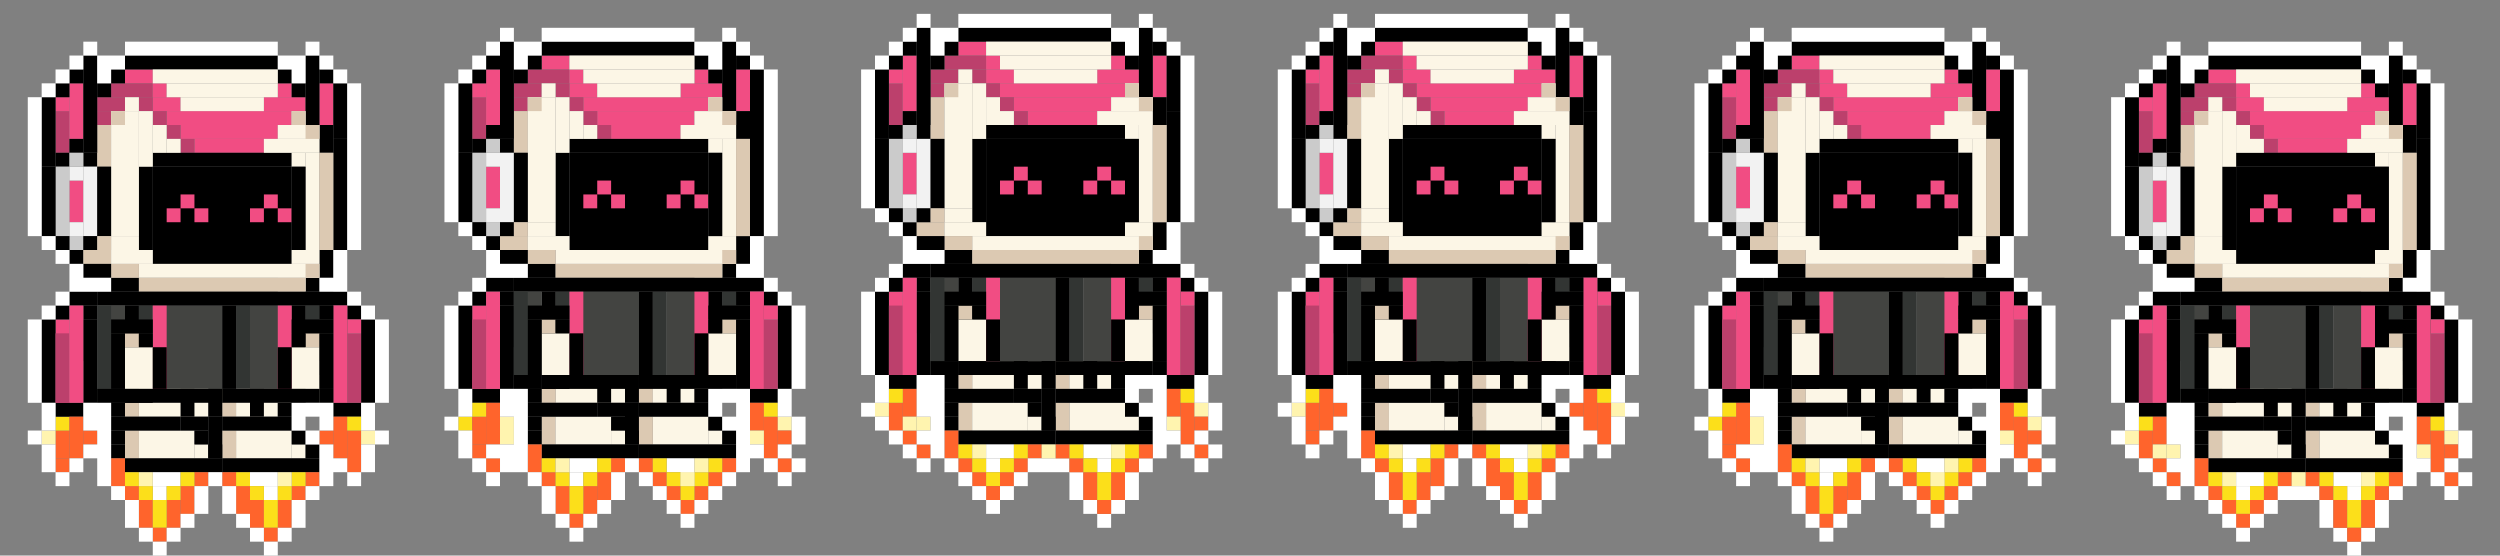 <?xml version="1.0" encoding="UTF-8"?>
<svg id="f" data-name="level4" xmlns="http://www.w3.org/2000/svg" viewBox="0 0 1440 320">
  <rect x="0" y="0" width="1440" height="320" fill="#808080" stroke="none"/>
  <g>
    <rect x="32" y="248" width="8" height="16" style="fill: #ff642c;"/>
    <rect x="32" y="264" width="8" height="8" style="fill: #ff642c;"/>
    <rect x="24" y="248" width="8" height="8" style="fill: #fff4af;"/>
    <rect x="32" y="240" width="8" height="8" style="fill: #fcdf1a;"/>
    <g>
      <rect x="184" y="176" width="8" height="8"/>
      <rect x="184" y="168" width="16" height="8"/>
      <rect x="200" y="176" width="8" height="8"/>
      <rect x="192" y="232" width="16" height="8"/>
      <rect x="208" y="184" width="8" height="48"/>
      <rect x="200" y="192" width="8" height="40" style="fill: #bc406c;"/>
      <rect x="200" y="184" width="8" height="8" style="fill: #f14d83;"/>
      <rect x="192" y="176" width="8" height="56" style="fill: #f14d83;"/>
      <rect x="32" y="184" width="8" height="48" style="fill: #f14d83;"/>
      <rect x="88" y="176" width="40" height="48" style="fill: #434441;"/>
      <rect x="80" y="176" width="8" height="48" style="fill: #323533;"/>
      <rect x="136" y="176" width="8" height="48" style="fill: #323533;"/>
      <rect x="128" y="224" width="8" height="16" style="fill: #dcc9b2;"/>
      <rect x="176" y="176" width="8" height="32" style="fill: #323533;"/>
      <rect x="184" y="176" width="8" height="32" style="fill: #434441;"/>
      <rect x="184" y="216" width="8" height="16" style="fill: #fcf6e6;"/>
      <rect x="168" y="256" width="8" height="8" style="fill: #fcf6e6;"/>
      <rect x="160" y="224" width="8" height="8" style="fill: #fcf6e6;"/>
      <rect x="112" y="256" width="8" height="8" style="fill: #fcf6e6;"/>
      <rect x="136" y="248" width="32" height="16" style="fill: #fcf6e6;"/>
      <rect x="72" y="248" width="8" height="16" style="fill: #dcc9b2;"/>
      <rect x="80" y="248" width="32" height="16" style="fill: #fcf6e6;"/>
      <rect x="80" y="224" width="40" height="16" style="fill: #fcf6e6;"/>
      <rect x="136" y="224" width="24" height="16" style="fill: #fcf6e6;"/>
      <rect x="128" y="248" width="8" height="16" style="fill: #dcc9b2;"/>
      <rect x="48" y="184" width="8" height="24" style="fill: #434441;"/>
      <rect x="72" y="232" width="8" height="8" style="fill: #dcc9b2;"/>
      <rect x="144" y="176" width="24" height="48" style="fill: #434441;"/>
      <rect x="72" y="40" width="16" height="8" style="fill: #f14d83;"/>
      <rect x="88" y="56" width="16" height="8" style="fill: #f14d83;"/>
      <rect x="152" y="56" width="24" height="8" style="fill: #f14d83;"/>
      <rect x="160" y="48" width="8" height="8" style="fill: #f14d83;"/>
      <rect x="96" y="64" width="72" height="8" style="fill: #f14d83;"/>
      <rect x="104" y="72" width="56" height="8" style="fill: #f14d83;"/>
      <rect x="112" y="80" width="40" height="8" style="fill: #f14d83;"/>
      <rect x="64" y="48" width="24" height="8" style="fill: #bc406c;"/>
      <rect x="88" y="48" width="8" height="8" style="fill: #f14d83;"/>
      <rect x="80" y="56" width="8" height="8" style="fill: #bc406c;"/>
      <rect x="88" y="64" width="8" height="8" style="fill: #bc406c;"/>
      <rect x="96" y="72" width="8" height="8" style="fill: #bc406c;"/>
      <rect x="104" y="80" width="8" height="8" style="fill: #bc406c;"/>
      <rect x="56" y="56" width="16" height="8" style="fill: #bc406c;"/>
      <rect x="56" y="64" width="8" height="8" style="fill: #bc406c;"/>
      <rect x="32" y="64" width="8" height="24" style="fill: #bc406c;"/>
      <rect x="40" y="48" width="8" height="32" style="fill: #f14d83;"/>
      <rect x="32" y="56" width="8" height="8" style="fill: #f14d83;"/>
      <rect x="184" y="48" width="8" height="24" style="fill: #f14d83;"/>
      <rect x="88" y="96" width="80" height="56"/>
      <rect x="104" y="112" width="8" height="8" style="fill: #f14d83;"/>
      <rect x="152" y="112" width="8" height="8" style="fill: #f14d83;"/>
      <rect x="96" y="120" width="8" height="8" style="fill: #f14d83;"/>
      <rect x="144" y="120" width="8" height="8" style="fill: #f14d83;"/>
      <rect x="112" y="120" width="8" height="8" style="fill: #f14d83;"/>
      <rect x="160" y="120" width="8" height="8" style="fill: #f14d83;"/>
      <rect x="88" y="88" width="80" height="8"/>
      <rect x="80" y="96" width="8" height="48"/>
      <rect x="72" y="264" width="56" height="8"/>
      <rect x="128" y="264" width="56" height="8"/>
      <rect x="64" y="256" width="8" height="8"/>
      <rect x="64" y="248" width="8" height="8"/>
      <rect x="120" y="240" width="8" height="24"/>
      <rect x="64" y="240" width="40" height="8"/>
      <rect x="120" y="256" width="8" height="8"/>
      <rect x="176" y="256" width="8" height="8"/>
      <rect x="112" y="248" width="8" height="8"/>
      <rect x="168" y="248" width="8" height="8"/>
      <rect x="160" y="232" width="8" height="8"/>
      <rect x="168" y="176" width="8" height="56"/>
      <rect x="64" y="160" width="16" height="8"/>
      <rect x="40" y="144" width="8" height="8"/>
      <rect x="40" y="80" width="8" height="8"/>
      <rect x="32" y="88" width="8" height="8"/>
      <rect x="48" y="88" width="8" height="8"/>
      <rect x="40" y="40" width="8" height="8"/>
      <rect x="64" y="40" width="8" height="8"/>
      <rect x="160" y="40" width="8" height="8"/>
      <rect x="184" y="40" width="8" height="8"/>
      <rect x="168" y="48" width="8" height="8"/>
      <rect x="176" y="32" width="8" height="40"/>
      <rect x="192" y="48" width="8" height="32"/>
      <rect x="176" y="160" width="8" height="8"/>
      <rect x="184" y="72" width="8" height="16"/>
      <rect x="184" y="144" width="8" height="16"/>
      <rect x="192" y="80" width="8" height="64"/>
      <rect x="72" y="32" width="88" height="8"/>
      <rect x="32" y="48" width="8" height="8"/>
      <rect x="56" y="48" width="8" height="8"/>
      <rect x="40" y="104" width="8" height="24" style="fill: #f14d83;"/>
      <rect x="32" y="96" width="8" height="40" style="fill: #cbcbcb;"/>
      <rect x="48" y="96" width="8" height="40" style="fill: #f2f2f2;"/>
      <rect x="40" y="96" width="8" height="8" style="fill: #f2f2f2;"/>
      <rect x="40" y="88" width="8" height="8" style="fill: #cbcbcb;"/>
      <rect x="40" y="136" width="8" height="8" style="fill: #cbcbcb;"/>
      <rect x="48" y="144" width="16" height="8" style="fill: #dcc9b2;"/>
      <rect x="64" y="136" width="16" height="8" style="fill: #fcf6e6;"/>
      <rect x="56" y="72" width="8" height="24" style="fill: #dcc9b2;"/>
      <rect x="80" y="64" width="8" height="32" style="fill: #fcf6e6;"/>
      <rect x="72" y="56" width="8" height="8" style="fill: #fcf6e6;"/>
      <rect x="96" y="80" width="8" height="8" style="fill: #fcf6e6;"/>
      <rect x="88" y="40" width="72" height="8" style="fill: #fcf6e6;"/>
      <rect x="96" y="48" width="64" height="8" style="fill: #fcf6e6;"/>
      <rect x="104" y="56" width="48" height="8" style="fill: #fcf6e6;"/>
      <rect x="152" y="80" width="32" height="8" style="fill: #fcf6e6;"/>
      <rect x="160" y="72" width="24" height="8" style="fill: #fcf6e6;"/>
      <rect x="168" y="64" width="8" height="8" style="fill: #fcf6e6;"/>
      <rect x="168" y="88" width="8" height="8" style="fill: #fcf6e6;"/>
      <rect x="168" y="144" width="16" height="8" style="fill: #fcf6e6;"/>
      <rect x="160" y="160" width="16" height="8" style="fill: #fcf6e6;"/>
      <rect x="176" y="88" width="8" height="56" style="fill: #fcf6e6;"/>
      <rect x="88" y="72" width="8" height="16" style="fill: #fcf6e6;"/>
      <rect x="64" y="64" width="16" height="72" style="fill: #fcf6e6;"/>
      <rect x="64" y="144" width="24" height="8" style="fill: #fcf6e6;"/>
      <rect x="80" y="152" width="104" height="8" style="fill: #fcf6e6;"/>
      <rect x="64" y="152" width="16" height="8" style="fill: #dcc9b2;"/>
      <rect x="80" y="160" width="96" height="8" style="fill: #dcc9b2;"/>
      <rect x="40" y="128" width="8" height="8" style="fill: #f2f2f2;"/>
      <rect x="48" y="136" width="8" height="8"/>
      <rect x="48" y="32" width="8" height="56"/>
      <rect x="56" y="96" width="8" height="40"/>
      <rect x="32" y="136" width="8" height="8"/>
      <rect x="24" y="56" width="8" height="40"/>
      <rect x="24" y="96" width="8" height="40"/>
      <rect x="48" y="152" width="16" height="8"/>
      <rect x="72" y="176" width="8" height="56"/>
      <rect x="128" y="176" width="8" height="48"/>
      <rect x="120" y="224" width="8" height="16"/>
      <rect x="104" y="224" width="8" height="16"/>
      <rect x="64" y="224" width="8" height="16"/>
      <rect x="144" y="224" width="8" height="16"/>
      <rect x="128" y="240" width="40" height="8"/>
      <rect x="104" y="240" width="16" height="8"/>
      <rect x="80" y="224" width="48" height="8"/>
      <rect x="128" y="224" width="48" height="8"/>
      <rect x="56" y="168" width="136" height="8"/>
      <rect x="64" y="64" width="8" height="8" style="fill: #dcc9b2;"/>
      <rect x="56" y="136" width="8" height="8" style="fill: #dcc9b2;"/>
      <rect x="176" y="152" width="8" height="8" style="fill: #dcc9b2;"/>
      <rect x="176" y="72" width="8" height="8" style="fill: #dcc9b2;"/>
      <rect x="168" y="64" width="8" height="8" style="fill: #dcc9b2;"/>
      <rect x="184" y="88" width="8" height="56" style="fill: #dcc9b2;"/>
      <rect x="168" y="96" width="8" height="48"/>
      <rect x="48" y="176" width="8" height="8"/>
      <rect x="48" y="184" width="8" height="48"/>
      <rect x="40" y="168" width="16" height="8"/>
      <rect x="32" y="176" width="8" height="8"/>
      <rect x="32" y="232" width="16" height="8"/>
      <rect x="24" y="184" width="8" height="48"/>
      <rect x="32" y="192" width="8" height="40" style="fill: #bc406c;"/>
      <rect x="40" y="176" width="8" height="56" style="fill: #f14d83;"/>
      <rect x="88" y="176" width="8" height="48" style="fill: #f14d83;"/>
      <rect x="160" y="176" width="8" height="48" style="fill: #f14d83;"/>
      <rect x="184" y="176" width="16" height="56" style="fill: #434441;"/>
      <rect x="192" y="176" width="8" height="56" style="fill: #f14d83;"/>
      <rect x="168" y="200" width="16" height="24" style="fill: #fcf6e6;"/>
      <rect x="176" y="192" width="8" height="8" style="fill: #dcc9b2;"/>
      <rect x="184" y="192" width="8" height="32"/>
      <rect x="160" y="200" width="8" height="24"/>
      <rect x="168" y="224" width="16" height="8"/>
      <rect x="168" y="192" width="8" height="8"/>
      <rect x="168" y="184" width="24" height="8"/>
      <rect x="56" y="176" width="16" height="56" style="fill: #434441;"/>
      <rect x="56" y="176" width="8" height="56" style="fill: #323533;"/>
      <rect x="72" y="200" width="16" height="24" style="fill: #fcf6e6;"/>
      <rect x="72" y="192" width="8" height="8" style="fill: #dcc9b2;"/>
      <rect x="64" y="192" width="8" height="32"/>
      <rect x="88" y="200" width="8" height="24"/>
      <rect x="72" y="224" width="16" height="8"/>
      <rect x="80" y="192" width="8" height="8"/>
      <rect x="64" y="184" width="24" height="8"/>
      <rect x="56" y="224" width="16" height="8"/>
      <rect x="184" y="224" width="8" height="8"/>
      <rect x="184" y="176" width="8" height="8"/>
    </g>
    <rect x="64" y="264" width="8" height="16" style="fill: #ff642c;"/>
    <rect x="72" y="280" width="8" height="8" style="fill: #ff642c;"/>
    <rect x="80" y="288" width="8" height="16" style="fill: #ff642c;"/>
    <rect x="88" y="272" width="16" height="8" style="fill: #fff;"/>
    <rect x="88" y="280" width="8" height="8" style="fill: #fff;"/>
    <rect x="112" y="272" width="8" height="8" style="fill: #ff642c;"/>
    <rect x="104" y="280" width="8" height="16" style="fill: #ff642c;"/>
    <rect x="96" y="288" width="8" height="16" style="fill: #ff642c;"/>
    <rect x="104" y="272" width="8" height="8" style="fill: #fcdf1a;"/>
    <rect x="88" y="288" width="8" height="16" style="fill: #fcdf1a;"/>
    <rect x="96" y="280" width="8" height="8" style="fill: #fcdf1a;"/>
    <rect x="80" y="280" width="8" height="8" style="fill: #fcdf1a;"/>
    <rect x="72" y="272" width="8" height="8" style="fill: #fcdf1a;"/>
    <rect x="80" y="272" width="8" height="8" style="fill: #fff4af;"/>
    <rect x="88" y="304" width="8" height="8" style="fill: #ff642c;"/>
    <rect x="176" y="272" width="8" height="8" style="fill: #ff642c;"/>
    <rect x="168" y="280" width="8" height="8" style="fill: #ff642c;"/>
    <rect x="160" y="288" width="8" height="16" style="fill: #ff642c;"/>
    <rect x="144" y="272" width="16" height="8" style="fill: #fff;"/>
    <rect x="152" y="280" width="8" height="8" style="fill: #fff;"/>
    <rect x="128" y="272" width="8" height="8" style="fill: #ff642c;"/>
    <rect x="136" y="280" width="8" height="16" style="fill: #ff642c;"/>
    <rect x="144" y="288" width="8" height="16" style="fill: #ff642c;"/>
    <rect x="136" y="272" width="8" height="8" style="fill: #fcdf1a;"/>
    <rect x="152" y="288" width="8" height="16" style="fill: #fcdf1a;"/>
    <rect x="144" y="280" width="8" height="8" style="fill: #fcdf1a;"/>
    <rect x="160" y="280" width="8" height="8" style="fill: #fcdf1a;"/>
    <rect x="168" y="272" width="8" height="8" style="fill: #fcdf1a;"/>
    <rect x="160" y="272" width="8" height="8" style="fill: #fff4af;"/>
    <rect x="152" y="304" width="8" height="8" style="fill: #ff642c;"/>
    <rect x="192" y="240" width="8" height="24" style="fill: #ff642c;"/>
    <rect x="200" y="248" width="8" height="24" style="fill: #ff642c;"/>
    <rect x="208" y="248" width="8" height="8" style="fill: #fff4af;"/>
    <rect x="184" y="248" width="8" height="8" style="fill: #ff642c;"/>
    <rect x="200" y="240" width="8" height="8" style="fill: #fcdf1a;"/>
    <rect x="40" y="240" width="8" height="24" style="fill: #ff642c;"/>
    <rect x="48" y="248" width="8" height="8" style="fill: #ff642c;"/>
    <path d="M88,312h8v8h-8v-8ZM80,304v8h8v-8h-8ZM96,312h8v-8h-8v8ZM64,280v8h8v-8h-8ZM40,272h8v-8h-8v8ZM24,256v16h8v-16h-8ZM32,232h-8v16h8v-16ZM16,184v48h8v-48h-8ZM16,248v8h8v-8h-8ZM32,176h-8v8h8v-8ZM40,168h-8v8h8v-8ZM32,144v8h8v-8h-8ZM24,136v8h8v-8h-8ZM32,48h-8v8h8v-8ZM40,40h-8v8h8v-8ZM48,32h-8v8h8v-8ZM56,24h-8v8h8v-8ZM160,24h-88v8h88v-8ZM168,40v8h8v-16h-16v8h8ZM184,24h-8v8h8v-8ZM192,40v-8h-8v8h8ZM200,48v-8h-8v8h8ZM208,176v-8h-8v8h8ZM216,184v-8h-8v8h8ZM208,232v16h8v-16h-8ZM224,232v-48h-8v48h8ZM192,160h-8v8h16v-24h-8v16ZM208,144V48h-8v96h8ZM64,48v-8h8v-8h-16v16h8ZM16,56v80h8V56h-8ZM64,160h-16v-8h-8v16h24v-8ZM32,280h8v-8h-8v8ZM56,232h-8v16h8v8h-8v8h8v16h8v-48h-8ZM80,288h-8v16h8v-16ZM104,304h8v-8h-8v8ZM120,272v8h8v-8h-8ZM112,296h8v-16h-8v16ZM152,320h8v-8h-8v8ZM160,312h8v-8h-8v8ZM144,304v8h8v-8h-8ZM176,288h8v-8h-8v8ZM192,264v-8h-8v24h8v-8h8v-8h-8ZM176,248v8h8v-8h-8ZM184,240v8h8v-16h-24v16h8v-8h8ZM224,256v-8h-8v8h8ZM200,280h8v-8h-8v8ZM208,272h8v-16h-8v16ZM168,296v8h8v-16h-8v8ZM136,296v8h8v-8h-8ZM128,280v16h8v-16h-8Z" style="fill: #fff;"/>
  </g>
  <g>
    <rect x="752" y="232" width="8" height="16" style="fill: #ff642c;"/>
    <rect x="752" y="248" width="8" height="8" style="fill: #ff642c;"/>
    <rect x="744" y="232" width="8" height="8" style="fill: #fff4af;"/>
    <rect x="752" y="224" width="8" height="8" style="fill: #fcdf1a;"/>
    <g>
      <rect x="904" y="160" width="8" height="8"/>
      <rect x="904" y="152" width="16" height="8"/>
      <rect x="920" y="160" width="8" height="8"/>
      <rect x="912" y="216" width="16" height="8"/>
      <rect x="928" y="168" width="8" height="48"/>
      <rect x="920" y="176" width="8" height="40" style="fill: #bc406c;"/>
      <rect x="920" y="168" width="8" height="8" style="fill: #f14d83;"/>
      <rect x="912" y="160" width="8" height="56" style="fill: #f14d83;"/>
      <rect x="752" y="168" width="8" height="48" style="fill: #f14d83;"/>
      <rect x="808" y="160" width="40" height="48" style="fill: #434441;"/>
      <rect x="800" y="160" width="8" height="48" style="fill: #323533;"/>
      <rect x="856" y="160" width="8" height="48" style="fill: #323533;"/>
      <rect x="848" y="208" width="8" height="16" style="fill: #dcc9b2;"/>
      <rect x="896" y="160" width="8" height="32" style="fill: #323533;"/>
      <rect x="904" y="160" width="8" height="32" style="fill: #434441;"/>
      <rect x="904" y="200" width="8" height="16" style="fill: #fcf6e6;"/>
      <rect x="888" y="240" width="8" height="8" style="fill: #fcf6e6;"/>
      <rect x="880" y="208" width="8" height="8" style="fill: #fcf6e6;"/>
      <rect x="832" y="240" width="8" height="8" style="fill: #fcf6e6;"/>
      <rect x="856" y="232" width="32" height="16" style="fill: #fcf6e6;"/>
      <rect x="792" y="232" width="8" height="16" style="fill: #dcc9b2;"/>
      <rect x="800" y="232" width="32" height="16" style="fill: #fcf6e6;"/>
      <rect x="800" y="208" width="40" height="16" style="fill: #fcf6e6;"/>
      <rect x="856" y="208" width="24" height="16" style="fill: #fcf6e6;"/>
      <rect x="848" y="232" width="8" height="16" style="fill: #dcc9b2;"/>
      <rect x="768" y="168" width="8" height="24" style="fill: #434441;"/>
      <rect x="792" y="216" width="8" height="8" style="fill: #dcc9b2;"/>
      <rect x="864" y="160" width="24" height="48" style="fill: #434441;"/>
      <rect x="792" y="24" width="16" height="8" style="fill: #f14d83;"/>
      <rect x="808" y="40" width="16" height="8" style="fill: #f14d83;"/>
      <rect x="872" y="40" width="24" height="8" style="fill: #f14d83;"/>
      <rect x="880" y="32" width="8" height="8" style="fill: #f14d83;"/>
      <rect x="816" y="48" width="72" height="8" style="fill: #f14d83;"/>
      <rect x="824" y="56" width="56" height="8" style="fill: #f14d83;"/>
      <rect x="832" y="64" width="40" height="8" style="fill: #f14d83;"/>
      <rect x="784" y="32" width="24" height="8" style="fill: #bc406c;"/>
      <rect x="808" y="32" width="8" height="8" style="fill: #f14d83;"/>
      <rect x="800" y="40" width="8" height="8" style="fill: #bc406c;"/>
      <rect x="808" y="48" width="8" height="8" style="fill: #bc406c;"/>
      <rect x="816" y="56" width="8" height="8" style="fill: #bc406c;"/>
      <rect x="824" y="64" width="8" height="8" style="fill: #bc406c;"/>
      <rect x="776" y="40" width="16" height="8" style="fill: #bc406c;"/>
      <rect x="776" y="48" width="8" height="8" style="fill: #bc406c;"/>
      <rect x="752" y="48" width="8" height="24" style="fill: #bc406c;"/>
      <rect x="760" y="32" width="8" height="32" style="fill: #f14d83;"/>
      <rect x="752" y="40" width="8" height="8" style="fill: #f14d83;"/>
      <rect x="904" y="32" width="8" height="24" style="fill: #f14d83;"/>
      <rect x="808" y="80" width="80" height="56"/>
      <rect x="824" y="96" width="8" height="8" style="fill: #f14d83;"/>
      <rect x="872" y="96" width="8" height="8" style="fill: #f14d83;"/>
      <rect x="816" y="104" width="8" height="8" style="fill: #f14d83;"/>
      <rect x="864" y="104" width="8" height="8" style="fill: #f14d83;"/>
      <rect x="832" y="104" width="8" height="8" style="fill: #f14d83;"/>
      <rect x="880" y="104" width="8" height="8" style="fill: #f14d83;"/>
      <rect x="808" y="72" width="80" height="8"/>
      <rect x="800" y="80" width="8" height="48"/>
      <rect x="792" y="248" width="56" height="8"/>
      <rect x="848" y="248" width="56" height="8"/>
      <rect x="784" y="240" width="8" height="8"/>
      <rect x="784" y="232" width="8" height="8"/>
      <rect x="840" y="224" width="8" height="24"/>
      <rect x="784" y="224" width="40" height="8"/>
      <rect x="840" y="240" width="8" height="8"/>
      <rect x="896" y="240" width="8" height="8"/>
      <rect x="832" y="232" width="8" height="8"/>
      <rect x="888" y="232" width="8" height="8"/>
      <rect x="880" y="216" width="8" height="8"/>
      <rect x="888" y="160" width="8" height="56"/>
      <rect x="784" y="144" width="16" height="8"/>
      <rect x="760" y="128" width="8" height="8"/>
      <rect x="760" y="64" width="8" height="8"/>
      <rect x="752" y="72" width="8" height="8"/>
      <rect x="768" y="72" width="8" height="8"/>
      <rect x="760" y="24" width="8" height="8"/>
      <rect x="784" y="24" width="8" height="8"/>
      <rect x="880" y="24" width="8" height="8"/>
      <rect x="904" y="24" width="8" height="8"/>
      <rect x="888" y="32" width="8" height="8"/>
      <rect x="896" y="16" width="8" height="40"/>
      <rect x="912" y="32" width="8" height="32"/>
      <rect x="896" y="144" width="8" height="8"/>
      <rect x="904" y="56" width="8" height="16"/>
      <rect x="904" y="128" width="8" height="16"/>
      <rect x="912" y="64" width="8" height="64"/>
      <rect x="792" y="16" width="88" height="8"/>
      <rect x="752" y="32" width="8" height="8"/>
      <rect x="776" y="32" width="8" height="8"/>
      <rect x="760" y="88" width="8" height="24" style="fill: #f14d83;"/>
      <rect x="752" y="80" width="8" height="40" style="fill: #cbcbcb;"/>
      <rect x="768" y="80" width="8" height="40" style="fill: #f2f2f2;"/>
      <rect x="760" y="80" width="8" height="8" style="fill: #f2f2f2;"/>
      <rect x="760" y="72" width="8" height="8" style="fill: #cbcbcb;"/>
      <rect x="760" y="120" width="8" height="8" style="fill: #cbcbcb;"/>
      <rect x="768" y="128" width="16" height="8" style="fill: #dcc9b2;"/>
      <rect x="784" y="120" width="16" height="8" style="fill: #fcf6e6;"/>
      <rect x="776" y="56" width="8" height="24" style="fill: #dcc9b2;"/>
      <rect x="800" y="48" width="8" height="32" style="fill: #fcf6e6;"/>
      <rect x="792" y="40" width="8" height="8" style="fill: #fcf6e6;"/>
      <rect x="816" y="64" width="8" height="8" style="fill: #fcf6e6;"/>
      <rect x="808" y="24" width="72" height="8" style="fill: #fcf6e6;"/>
      <rect x="816" y="32" width="64" height="8" style="fill: #fcf6e6;"/>
      <rect x="824" y="40" width="48" height="8" style="fill: #fcf6e6;"/>
      <rect x="872" y="64" width="32" height="8" style="fill: #fcf6e6;"/>
      <rect x="880" y="56" width="24" height="8" style="fill: #fcf6e6;"/>
      <rect x="888" y="48" width="8" height="8" style="fill: #fcf6e6;"/>
      <rect x="888" y="72" width="8" height="8" style="fill: #fcf6e6;"/>
      <rect x="888" y="128" width="16" height="8" style="fill: #fcf6e6;"/>
      <rect x="880" y="144" width="16" height="8" style="fill: #fcf6e6;"/>
      <rect x="896" y="72" width="8" height="56" style="fill: #fcf6e6;"/>
      <rect x="808" y="56" width="8" height="16" style="fill: #fcf6e6;"/>
      <rect x="784" y="48" width="16" height="72" style="fill: #fcf6e6;"/>
      <rect x="784" y="128" width="24" height="8" style="fill: #fcf6e6;"/>
      <rect x="800" y="136" width="104" height="8" style="fill: #fcf6e6;"/>
      <rect x="784" y="136" width="16" height="8" style="fill: #dcc9b2;"/>
      <rect x="800" y="144" width="96" height="8" style="fill: #dcc9b2;"/>
      <rect x="760" y="112" width="8" height="8" style="fill: #f2f2f2;"/>
      <rect x="768" y="120" width="8" height="8"/>
      <rect x="768" y="16" width="8" height="56"/>
      <rect x="776" y="80" width="8" height="40"/>
      <rect x="752" y="120" width="8" height="8"/>
      <rect x="744" y="40" width="8" height="40"/>
      <rect x="744" y="80" width="8" height="40"/>
      <rect x="768" y="136" width="16" height="8"/>
      <rect x="792" y="160" width="8" height="56"/>
      <rect x="848" y="160" width="8" height="48"/>
      <rect x="840" y="208" width="8" height="16"/>
      <rect x="824" y="208" width="8" height="16"/>
      <rect x="784" y="208" width="8" height="16"/>
      <rect x="864" y="208" width="8" height="16"/>
      <rect x="848" y="224" width="40" height="8"/>
      <rect x="824" y="224" width="16" height="8"/>
      <rect x="800" y="208" width="48" height="8"/>
      <rect x="848" y="208" width="48" height="8"/>
      <rect x="776" y="152" width="136" height="8"/>
      <rect x="784" y="48" width="8" height="8" style="fill: #dcc9b2;"/>
      <rect x="776" y="120" width="8" height="8" style="fill: #dcc9b2;"/>
      <rect x="896" y="136" width="8" height="8" style="fill: #dcc9b2;"/>
      <rect x="896" y="56" width="8" height="8" style="fill: #dcc9b2;"/>
      <rect x="888" y="48" width="8" height="8" style="fill: #dcc9b2;"/>
      <rect x="904" y="72" width="8" height="56" style="fill: #dcc9b2;"/>
      <rect x="888" y="80" width="8" height="48"/>
      <rect x="768" y="160" width="8" height="8"/>
      <rect x="768" y="168" width="8" height="48"/>
      <rect x="760" y="152" width="16" height="8"/>
      <rect x="752" y="160" width="8" height="8"/>
      <rect x="752" y="216" width="16" height="8"/>
      <rect x="744" y="168" width="8" height="48"/>
      <rect x="752" y="176" width="8" height="40" style="fill: #bc406c;"/>
      <rect x="760" y="160" width="8" height="56" style="fill: #f14d83;"/>
      <rect x="808" y="160" width="8" height="48" style="fill: #f14d83;"/>
      <rect x="880" y="160" width="8" height="48" style="fill: #f14d83;"/>
      <rect x="904" y="160" width="16" height="56" style="fill: #434441;"/>
      <rect x="912" y="160" width="8" height="56" style="fill: #f14d83;"/>
      <rect x="888" y="184" width="16" height="24" style="fill: #fcf6e6;"/>
      <rect x="896" y="176" width="8" height="8" style="fill: #dcc9b2;"/>
      <rect x="904" y="176" width="8" height="32"/>
      <rect x="880" y="184" width="8" height="24"/>
      <rect x="888" y="208" width="16" height="8"/>
      <rect x="888" y="176" width="8" height="8"/>
      <rect x="888" y="168" width="24" height="8"/>
      <rect x="776" y="160" width="16" height="56" style="fill: #434441;"/>
      <rect x="776" y="160" width="8" height="56" style="fill: #323533;"/>
      <rect x="792" y="184" width="16" height="24" style="fill: #fcf6e6;"/>
      <rect x="792" y="176" width="8" height="8" style="fill: #dcc9b2;"/>
      <rect x="784" y="176" width="8" height="32"/>
      <rect x="808" y="184" width="8" height="24"/>
      <rect x="792" y="208" width="16" height="8"/>
      <rect x="800" y="176" width="8" height="8"/>
      <rect x="784" y="168" width="24" height="8"/>
      <rect x="776" y="208" width="16" height="8"/>
      <rect x="904" y="208" width="8" height="8"/>
      <rect x="904" y="160" width="8" height="8"/>
    </g>
    <rect x="784" y="248" width="8" height="16" style="fill: #ff642c;"/>
    <rect x="792" y="264" width="8" height="8" style="fill: #ff642c;"/>
    <rect x="800" y="272" width="8" height="16" style="fill: #ff642c;"/>
    <rect x="808" y="256" width="16" height="8" style="fill: #fff;"/>
    <rect x="808" y="264" width="8" height="8" style="fill: #fff;"/>
    <rect x="832" y="256" width="8" height="8" style="fill: #ff642c;"/>
    <rect x="824" y="264" width="8" height="16" style="fill: #ff642c;"/>
    <rect x="816" y="272" width="8" height="16" style="fill: #ff642c;"/>
    <rect x="824" y="256" width="8" height="8" style="fill: #fcdf1a;"/>
    <rect x="808" y="272" width="8" height="16" style="fill: #fcdf1a;"/>
    <rect x="816" y="264" width="8" height="8" style="fill: #fcdf1a;"/>
    <rect x="800" y="264" width="8" height="8" style="fill: #fcdf1a;"/>
    <rect x="792" y="256" width="8" height="8" style="fill: #fcdf1a;"/>
    <rect x="800" y="256" width="8" height="8" style="fill: #fff4af;"/>
    <rect x="808" y="288" width="8" height="8" style="fill: #ff642c;"/>
    <rect x="896" y="256" width="8" height="8" style="fill: #ff642c;"/>
    <rect x="888" y="264" width="8" height="8" style="fill: #ff642c;"/>
    <rect x="880" y="272" width="8" height="16" style="fill: #ff642c;"/>
    <rect x="864" y="256" width="16" height="8" style="fill: #fff;"/>
    <rect x="872" y="264" width="8" height="8" style="fill: #fff;"/>
    <rect x="848" y="256" width="8" height="8" style="fill: #ff642c;"/>
    <rect x="856" y="264" width="8" height="16" style="fill: #ff642c;"/>
    <rect x="864" y="272" width="8" height="16" style="fill: #ff642c;"/>
    <rect x="856" y="256" width="8" height="8" style="fill: #fcdf1a;"/>
    <rect x="872" y="272" width="8" height="16" style="fill: #fcdf1a;"/>
    <rect x="864" y="264" width="8" height="8" style="fill: #fcdf1a;"/>
    <rect x="880" y="264" width="8" height="8" style="fill: #fcdf1a;"/>
    <rect x="888" y="256" width="8" height="8" style="fill: #fcdf1a;"/>
    <rect x="880" y="256" width="8" height="8" style="fill: #fff4af;"/>
    <rect x="872" y="288" width="8" height="8" style="fill: #ff642c;"/>
    <rect x="912" y="224" width="8" height="24" style="fill: #ff642c;"/>
    <rect x="920" y="232" width="8" height="24" style="fill: #ff642c;"/>
    <rect x="928" y="232" width="8" height="8" style="fill: #fff4af;"/>
    <rect x="904" y="232" width="8" height="8" style="fill: #ff642c;"/>
    <rect x="920" y="224" width="8" height="8" style="fill: #fcdf1a;"/>
    <rect x="760" y="224" width="8" height="24" style="fill: #ff642c;"/>
    <rect x="768" y="232" width="8" height="8" style="fill: #ff642c;"/>
    <path d="M808,296h8v8h-8v-8ZM800,288v8h8v-8h-8ZM816,296h8v-8h-8v8ZM784,264v8h8v-8h-8ZM760,256h8v-8h-8v8ZM744,240v16h8v-16h-8ZM752,216h-8v16h8v-16ZM736,168v48h8v-48h-8ZM736,232v8h8v-8h-8ZM752,160h-8v8h8v-8ZM760,152h-8v8h8v-8ZM752,128v8h8v-8h-8ZM744,120v8h8v-8h-8ZM752,32h-8v8h8v-8ZM760,24h-8v8h8v-8ZM768,16h-8v8h8v-8ZM776,8h-8v8h8v-8ZM880,8h-88v8h88v-8ZM888,24v8h8v-16h-16v8h8ZM904,8h-8v8h8v-8ZM912,24v-8h-8v8h8ZM920,32v-8h-8v8h8ZM928,160v-8h-8v8h8ZM936,168v-8h-8v8h8ZM928,216v16h8v-16h-8ZM944,216v-48h-8v48h8ZM912,144h-8v8h16v-24h-8v16ZM928,128V32h-8v96h8ZM784,32v-8h8v-8h-16v16h8ZM736,40v80h8V40h-8ZM784,144h-16v-8h-8v16h24v-8ZM752,264h8v-8h-8v8ZM776,216h-8v16h8v8h-8v8h8v16h8v-48h-8ZM800,272h-8v16h8v-16ZM824,288h8v-8h-8v8ZM840,256v8h8v-8h-8ZM832,280h8v-16h-8v16ZM872,304h8v-8h-8v8ZM880,296h8v-8h-8v8ZM864,288v8h8v-8h-8ZM896,272h8v-8h-8v8ZM912,248v-8h-8v24h8v-8h8v-8h-8ZM896,232v8h8v-8h-8ZM904,224v8h8v-16h-24v16h8v-8h8ZM944,240v-8h-8v8h8ZM920,264h8v-8h-8v8ZM928,256h8v-16h-8v16ZM888,280v8h8v-16h-8v8ZM856,280v8h8v-8h-8ZM848,264v16h8v-16h-8Z" style="fill: #fff;"/>
  </g>
  <g>
    <rect x="264" y="240" width="8" height="8" style="fill: #fcdf1a;"/>
    <g>
      <rect x="424" y="168" width="8" height="8"/>
      <rect x="424" y="160" width="16" height="8"/>
      <rect x="440" y="168" width="8" height="8"/>
      <rect x="432" y="224" width="16" height="8"/>
      <rect x="448" y="176" width="8" height="48"/>
      <rect x="440" y="184" width="8" height="40" style="fill: #bc406c;"/>
      <rect x="440" y="176" width="8" height="8" style="fill: #f14d83;"/>
      <rect x="432" y="168" width="8" height="56" style="fill: #f14d83;"/>
      <rect x="272" y="176" width="8" height="48" style="fill: #f14d83;"/>
      <rect x="328" y="168" width="40" height="48" style="fill: #434441;"/>
      <rect x="320" y="168" width="8" height="48" style="fill: #323533;"/>
      <rect x="376" y="168" width="8" height="48" style="fill: #323533;"/>
      <rect x="368" y="216" width="8" height="16" style="fill: #dcc9b2;"/>
      <rect x="416" y="168" width="8" height="32" style="fill: #323533;"/>
      <rect x="424" y="168" width="8" height="32" style="fill: #434441;"/>
      <rect x="424" y="208" width="8" height="16" style="fill: #fcf6e6;"/>
      <rect x="408" y="248" width="8" height="8" style="fill: #fcf6e6;"/>
      <rect x="400" y="216" width="8" height="8" style="fill: #fcf6e6;"/>
      <rect x="352" y="248" width="8" height="8" style="fill: #fcf6e6;"/>
      <rect x="376" y="240" width="32" height="16" style="fill: #fcf6e6;"/>
      <rect x="312" y="240" width="8" height="16" style="fill: #dcc9b2;"/>
      <rect x="320" y="240" width="32" height="16" style="fill: #fcf6e6;"/>
      <rect x="320" y="216" width="40" height="16" style="fill: #fcf6e6;"/>
      <rect x="376" y="216" width="24" height="16" style="fill: #fcf6e6;"/>
      <rect x="368" y="240" width="8" height="16" style="fill: #dcc9b2;"/>
      <rect x="288" y="176" width="8" height="24" style="fill: #434441;"/>
      <rect x="312" y="224" width="8" height="8" style="fill: #dcc9b2;"/>
      <rect x="384" y="168" width="24" height="48" style="fill: #434441;"/>
      <rect x="312" y="32" width="16" height="8" style="fill: #f14d83;"/>
      <rect x="328" y="48" width="16" height="8" style="fill: #f14d83;"/>
      <rect x="392" y="48" width="24" height="8" style="fill: #f14d83;"/>
      <rect x="400" y="40" width="8" height="8" style="fill: #f14d83;"/>
      <rect x="336" y="56" width="72" height="8" style="fill: #f14d83;"/>
      <rect x="344" y="64" width="56" height="8" style="fill: #f14d83;"/>
      <rect x="352" y="72" width="40" height="8" style="fill: #f14d83;"/>
      <rect x="304" y="40" width="24" height="8" style="fill: #bc406c;"/>
      <rect x="328" y="40" width="8" height="8" style="fill: #f14d83;"/>
      <rect x="320" y="48" width="8" height="8" style="fill: #bc406c;"/>
      <rect x="328" y="56" width="8" height="8" style="fill: #bc406c;"/>
      <rect x="336" y="64" width="8" height="8" style="fill: #bc406c;"/>
      <rect x="344" y="72" width="8" height="8" style="fill: #bc406c;"/>
      <rect x="296" y="48" width="16" height="8" style="fill: #bc406c;"/>
      <rect x="296" y="56" width="8" height="8" style="fill: #bc406c;"/>
      <rect x="272" y="56" width="8" height="24" style="fill: #bc406c;"/>
      <rect x="280" y="40" width="8" height="32" style="fill: #f14d83;"/>
      <rect x="272" y="48" width="8" height="8" style="fill: #f14d83;"/>
      <rect x="424" y="40" width="8" height="24" style="fill: #f14d83;"/>
      <rect x="328" y="88" width="80" height="56"/>
      <rect x="344" y="104" width="8" height="8" style="fill: #f14d83;"/>
      <rect x="392" y="104" width="8" height="8" style="fill: #f14d83;"/>
      <rect x="336" y="112" width="8" height="8" style="fill: #f14d83;"/>
      <rect x="384" y="112" width="8" height="8" style="fill: #f14d83;"/>
      <rect x="352" y="112" width="8" height="8" style="fill: #f14d83;"/>
      <rect x="400" y="112" width="8" height="8" style="fill: #f14d83;"/>
      <rect x="328" y="80" width="80" height="8"/>
      <rect x="320" y="88" width="8" height="48"/>
      <rect x="312" y="256" width="56" height="8"/>
      <rect x="368" y="256" width="56" height="8"/>
      <rect x="304" y="248" width="8" height="8"/>
      <rect x="304" y="240" width="8" height="8"/>
      <rect x="360" y="232" width="8" height="24"/>
      <rect x="304" y="232" width="40" height="8"/>
      <rect x="360" y="248" width="8" height="8"/>
      <rect x="416" y="248" width="8" height="8"/>
      <rect x="352" y="240" width="8" height="8"/>
      <rect x="408" y="240" width="8" height="8"/>
      <rect x="400" y="224" width="8" height="8"/>
      <rect x="408" y="168" width="8" height="56"/>
      <rect x="304" y="152" width="16" height="8"/>
      <rect x="280" y="136" width="8" height="8"/>
      <rect x="280" y="72" width="8" height="8"/>
      <rect x="272" y="80" width="8" height="8"/>
      <rect x="288" y="80" width="8" height="8"/>
      <rect x="280" y="32" width="8" height="8"/>
      <rect x="304" y="32" width="8" height="8"/>
      <rect x="400" y="32" width="8" height="8"/>
      <rect x="424" y="32" width="8" height="8"/>
      <rect x="408" y="40" width="8" height="8"/>
      <rect x="416" y="24" width="8" height="40"/>
      <rect x="432" y="40" width="8" height="32"/>
      <rect x="416" y="152" width="8" height="8"/>
      <rect x="424" y="64" width="8" height="16"/>
      <rect x="424" y="136" width="8" height="16"/>
      <rect x="432" y="72" width="8" height="64"/>
      <rect x="312" y="24" width="88" height="8"/>
      <rect x="272" y="40" width="8" height="8"/>
      <rect x="296" y="40" width="8" height="8"/>
      <rect x="280" y="96" width="8" height="24" style="fill: #f14d83;"/>
      <rect x="272" y="88" width="8" height="40" style="fill: #cbcbcb;"/>
      <rect x="288" y="88" width="8" height="40" style="fill: #f2f2f2;"/>
      <rect x="280" y="88" width="8" height="8" style="fill: #f2f2f2;"/>
      <rect x="280" y="80" width="8" height="8" style="fill: #cbcbcb;"/>
      <rect x="280" y="128" width="8" height="8" style="fill: #cbcbcb;"/>
      <rect x="288" y="136" width="16" height="8" style="fill: #dcc9b2;"/>
      <rect x="304" y="128" width="16" height="8" style="fill: #fcf6e6;"/>
      <rect x="296" y="64" width="8" height="24" style="fill: #dcc9b2;"/>
      <rect x="320" y="56" width="8" height="32" style="fill: #fcf6e6;"/>
      <rect x="312" y="48" width="8" height="8" style="fill: #fcf6e6;"/>
      <rect x="336" y="72" width="8" height="8" style="fill: #fcf6e6;"/>
      <rect x="328" y="32" width="72" height="8" style="fill: #fcf6e6;"/>
      <rect x="336" y="40" width="64" height="8" style="fill: #fcf6e6;"/>
      <rect x="344" y="48" width="48" height="8" style="fill: #fcf6e6;"/>
      <rect x="392" y="72" width="32" height="8" style="fill: #fcf6e6;"/>
      <rect x="400" y="64" width="24" height="8" style="fill: #fcf6e6;"/>
      <rect x="408" y="56" width="8" height="8" style="fill: #fcf6e6;"/>
      <rect x="408" y="80" width="8" height="8" style="fill: #fcf6e6;"/>
      <rect x="408" y="136" width="16" height="8" style="fill: #fcf6e6;"/>
      <rect x="400" y="152" width="16" height="8" style="fill: #fcf6e6;"/>
      <rect x="416" y="80" width="8" height="56" style="fill: #fcf6e6;"/>
      <rect x="328" y="64" width="8" height="16" style="fill: #fcf6e6;"/>
      <rect x="304" y="56" width="16" height="72" style="fill: #fcf6e6;"/>
      <rect x="304" y="136" width="24" height="8" style="fill: #fcf6e6;"/>
      <rect x="320" y="144" width="104" height="8" style="fill: #fcf6e6;"/>
      <rect x="304" y="144" width="16" height="8" style="fill: #dcc9b2;"/>
      <rect x="320" y="152" width="96" height="8" style="fill: #dcc9b2;"/>
      <rect x="280" y="120" width="8" height="8" style="fill: #f2f2f2;"/>
      <rect x="288" y="128" width="8" height="8"/>
      <rect x="288" y="24" width="8" height="56"/>
      <rect x="296" y="88" width="8" height="40"/>
      <rect x="272" y="128" width="8" height="8"/>
      <rect x="264" y="48" width="8" height="40"/>
      <rect x="264" y="88" width="8" height="40"/>
      <rect x="288" y="144" width="16" height="8"/>
      <rect x="312" y="168" width="8" height="56"/>
      <rect x="368" y="168" width="8" height="48"/>
      <rect x="360" y="216" width="8" height="16"/>
      <rect x="344" y="216" width="8" height="16"/>
      <rect x="304" y="216" width="8" height="16"/>
      <rect x="384" y="216" width="8" height="16"/>
      <rect x="368" y="232" width="40" height="8"/>
      <rect x="344" y="232" width="16" height="8"/>
      <rect x="320" y="216" width="48" height="8"/>
      <rect x="368" y="216" width="48" height="8"/>
      <rect x="296" y="160" width="136" height="8"/>
      <rect x="304" y="56" width="8" height="8" style="fill: #dcc9b2;"/>
      <rect x="296" y="128" width="8" height="8" style="fill: #dcc9b2;"/>
      <rect x="416" y="144" width="8" height="8" style="fill: #dcc9b2;"/>
      <rect x="416" y="64" width="8" height="8" style="fill: #dcc9b2;"/>
      <rect x="408" y="56" width="8" height="8" style="fill: #dcc9b2;"/>
      <rect x="424" y="80" width="8" height="56" style="fill: #dcc9b2;"/>
      <rect x="408" y="88" width="8" height="48"/>
      <rect x="288" y="168" width="8" height="8"/>
      <rect x="288" y="176" width="8" height="48"/>
      <rect x="280" y="160" width="16" height="8"/>
      <rect x="272" y="168" width="8" height="8"/>
      <rect x="272" y="224" width="16" height="8"/>
      <rect x="264" y="176" width="8" height="48"/>
      <rect x="272" y="184" width="8" height="40" style="fill: #bc406c;"/>
      <rect x="280" y="168" width="8" height="56" style="fill: #f14d83;"/>
      <rect x="328" y="168" width="8" height="48" style="fill: #f14d83;"/>
      <rect x="400" y="168" width="8" height="48" style="fill: #f14d83;"/>
      <rect x="424" y="168" width="16" height="56" style="fill: #434441;"/>
      <rect x="432" y="168" width="8" height="56" style="fill: #f14d83;"/>
      <rect x="408" y="192" width="16" height="24" style="fill: #fcf6e6;"/>
      <rect x="416" y="184" width="8" height="8" style="fill: #dcc9b2;"/>
      <rect x="424" y="184" width="8" height="32"/>
      <rect x="400" y="192" width="8" height="24"/>
      <rect x="408" y="216" width="16" height="8"/>
      <rect x="408" y="184" width="8" height="8"/>
      <rect x="408" y="176" width="24" height="8"/>
      <rect x="296" y="168" width="16" height="56" style="fill: #434441;"/>
      <rect x="296" y="168" width="8" height="56" style="fill: #323533;"/>
      <rect x="312" y="192" width="16" height="24" style="fill: #fcf6e6;"/>
      <rect x="312" y="184" width="8" height="8" style="fill: #dcc9b2;"/>
      <rect x="304" y="184" width="8" height="32"/>
      <rect x="328" y="192" width="8" height="24"/>
      <rect x="312" y="216" width="16" height="8"/>
      <rect x="320" y="184" width="8" height="8"/>
      <rect x="304" y="176" width="24" height="8"/>
      <rect x="296" y="216" width="16" height="8"/>
      <rect x="424" y="216" width="8" height="8"/>
      <rect x="424" y="168" width="8" height="8"/>
    </g>
    <rect x="304" y="256" width="8" height="16" style="fill: #ff642c;"/>
    <rect x="312" y="272" width="8" height="8" style="fill: #ff642c;"/>
    <rect x="320" y="280" width="8" height="16" style="fill: #ff642c;"/>
    <rect x="328" y="264" width="16" height="8" style="fill: #fff;"/>
    <rect x="328" y="272" width="8" height="8" style="fill: #fff;"/>
    <rect x="352" y="264" width="8" height="8" style="fill: #ff642c;"/>
    <rect x="344" y="272" width="8" height="16" style="fill: #ff642c;"/>
    <rect x="336" y="280" width="8" height="16" style="fill: #ff642c;"/>
    <rect x="344" y="264" width="8" height="8" style="fill: #fcdf1a;"/>
    <rect x="328" y="280" width="8" height="16" style="fill: #fcdf1a;"/>
    <rect x="336" y="272" width="8" height="8" style="fill: #fcdf1a;"/>
    <rect x="320" y="272" width="8" height="8" style="fill: #fcdf1a;"/>
    <rect x="312" y="264" width="8" height="8" style="fill: #fcdf1a;"/>
    <rect x="320" y="264" width="8" height="8" style="fill: #fff4af;"/>
    <rect x="328" y="296" width="8" height="8" style="fill: #ff642c;"/>
    <rect x="416" y="264" width="8" height="8" style="fill: #ff642c;"/>
    <rect x="408" y="272" width="8" height="8" style="fill: #ff642c;"/>
    <rect x="400" y="280" width="8" height="8" style="fill: #ff642c;"/>
    <rect x="384" y="264" width="16" height="8" style="fill: #fff;"/>
    <rect x="392" y="272" width="8" height="8" style="fill: #fff;"/>
    <rect x="368" y="264" width="8" height="8" style="fill: #ff642c;"/>
    <rect x="376" y="272" width="8" height="8" style="fill: #ff642c;"/>
    <rect x="384" y="280" width="8" height="8" style="fill: #ff642c;"/>
    <rect x="376" y="264" width="8" height="8" style="fill: #fcdf1a;"/>
    <rect x="392" y="280" width="8" height="8" style="fill: #fcdf1a;"/>
    <rect x="384" y="272" width="8" height="8" style="fill: #fcdf1a;"/>
    <rect x="400" y="272" width="8" height="8" style="fill: #fcdf1a;"/>
    <rect x="408" y="264" width="8" height="8" style="fill: #fcdf1a;"/>
    <rect x="400" y="264" width="8" height="8" style="fill: #fff4af;"/>
    <rect x="392" y="272" width="8" height="8" style="fill: #fff4af;"/>
    <rect x="392" y="288" width="8" height="8" style="fill: #ff642c;"/>
    <rect x="432" y="232" width="8" height="16" style="fill: #ff642c;"/>
    <rect x="440" y="240" width="8" height="24" style="fill: #ff642c;"/>
    <rect x="448" y="240" width="8" height="8" style="fill: #fff4af;"/>
    <rect x="432" y="248" width="8" height="8" style="fill: #fff4af;"/>
    <rect x="448" y="248" width="8" height="8" style="fill: #ff642c;"/>
    <rect x="448" y="264" width="8" height="8" style="fill: #ff642c;"/>
    <rect x="440" y="232" width="8" height="8" style="fill: #fcdf1a;"/>
    <rect x="280" y="232" width="8" height="24" style="fill: #ff642c;"/>
    <rect x="272" y="240" width="8" height="16" style="fill: #ff642c;"/>
    <rect x="272" y="256" width="8" height="8" style="fill: #ff642c;"/>
    <rect x="288" y="240" width="8" height="16" style="fill: #fff4af;"/>
    <rect x="280" y="264" width="8" height="8" style="fill: #ff642c;"/>
    <rect x="272" y="232" width="8" height="8" style="fill: #fcdf1a;"/>
    <path d="M264,176v48h-8v-48h8ZM272,168h-8v8h8v-8ZM280,160h-8v8h8v-8ZM272,136v8h8v-8h-8ZM264,128v8h8v-8h-8ZM272,40h-8v8h8v-8ZM280,32h-8v8h8v-8ZM288,24h-8v8h8v-8ZM296,16h-8v8h8v-8ZM400,16h-88v8h88v-8ZM408,32v8h8v-16h-16v8h8ZM424,16h-8v8h8v-8ZM432,32v-8h-8v8h8ZM440,40v-8h-8v8h8ZM448,168v-8h-8v8h8ZM456,176v-8h-8v8h8ZM464,224v-48h-8v48h8ZM432,152h-8v8h16v-24h-8v16ZM448,136V40h-8v96h8ZM304,40v-8h8v-8h-16v16h8ZM256,48v80h8V48h-8ZM304,152h-16v-8h-8v16h24v-8ZM272,224h-8v16h8v-16ZM456,224h-8v16h8v-16ZM432,256v-32h-24v16h8v-8h8v8h-8v8h8v24h8v-8h8v-8h-8ZM440,264v8h8v-8h-8ZM448,280h8v-8h-8v8ZM464,272v-8h-8v8h8ZM448,264h8v-8h-8v8ZM456,256h8v-16h-8v16ZM256,240v8h8v-8h-8ZM272,248h-8v16h8v-16ZM272,264v8h8v-8h-8ZM280,280h8v-8h-8v8ZM304,272v8h8v-8h-8ZM312,280v16h8v-16h-8ZM352,288h8v-16h-8v16ZM320,296v8h8v-8h-8ZM328,312h8v-8h-8v8ZM336,304h8v-8h-8v8ZM344,296h8v-8h-8v8ZM360,264v8h8v-8h-8ZM368,272v8h8v-8h-8ZM376,280v8h8v-8h-8ZM384,288v8h8v-8h-8ZM392,304h8v-8h-8v8ZM400,296h8v-8h-8v8ZM408,288h8v-8h-8v8ZM416,280h8v-8h-8v8ZM296,224h-8v16h8v16h-16v8h8v8h16v-48h-8Z" style="fill: #fff;"/>
  </g>
  <g>
    <rect x="984" y="240" width="8" height="8" style="fill: #fcdf1a;"/>
    <g>
      <rect x="1144" y="168" width="8" height="8"/>
      <rect x="1144" y="160" width="16" height="8"/>
      <rect x="1160" y="168" width="8" height="8"/>
      <rect x="1152" y="224" width="16" height="8"/>
      <rect x="1168" y="176" width="8" height="48"/>
      <rect x="1160" y="184" width="8" height="40" style="fill: #bc406c;"/>
      <rect x="1160" y="176" width="8" height="8" style="fill: #f14d83;"/>
      <rect x="1152" y="168" width="8" height="56" style="fill: #f14d83;"/>
      <rect x="992" y="176" width="8" height="48" style="fill: #f14d83;"/>
      <rect x="1048" y="168" width="40" height="48" style="fill: #434441;"/>
      <rect x="1040" y="168" width="8" height="48" style="fill: #323533;"/>
      <rect x="1096" y="168" width="8" height="48" style="fill: #323533;"/>
      <rect x="1088" y="216" width="8" height="16" style="fill: #dcc9b2;"/>
      <rect x="1136" y="168" width="8" height="32" style="fill: #323533;"/>
      <rect x="1144" y="168" width="8" height="32" style="fill: #434441;"/>
      <rect x="1144" y="208" width="8" height="16" style="fill: #fcf6e6;"/>
      <rect x="1128" y="248" width="8" height="8" style="fill: #fcf6e6;"/>
      <rect x="1120" y="216" width="8" height="8" style="fill: #fcf6e6;"/>
      <rect x="1072" y="248" width="8" height="8" style="fill: #fcf6e6;"/>
      <rect x="1096" y="240" width="32" height="16" style="fill: #fcf6e6;"/>
      <rect x="1032" y="240" width="8" height="16" style="fill: #dcc9b2;"/>
      <rect x="1040" y="240" width="32" height="16" style="fill: #fcf6e6;"/>
      <rect x="1040" y="216" width="40" height="16" style="fill: #fcf6e6;"/>
      <rect x="1096" y="216" width="24" height="16" style="fill: #fcf6e6;"/>
      <rect x="1088" y="240" width="8" height="16" style="fill: #dcc9b2;"/>
      <rect x="1008" y="176" width="8" height="24" style="fill: #434441;"/>
      <rect x="1032" y="224" width="8" height="8" style="fill: #dcc9b2;"/>
      <rect x="1104" y="168" width="24" height="48" style="fill: #434441;"/>
      <rect x="1032" y="32" width="16" height="8" style="fill: #f14d83;"/>
      <rect x="1048" y="48" width="16" height="8" style="fill: #f14d83;"/>
      <rect x="1112" y="48" width="24" height="8" style="fill: #f14d83;"/>
      <rect x="1120" y="40" width="8" height="8" style="fill: #f14d83;"/>
      <rect x="1056" y="56" width="72" height="8" style="fill: #f14d83;"/>
      <rect x="1064" y="64" width="56" height="8" style="fill: #f14d83;"/>
      <rect x="1072" y="72" width="40" height="8" style="fill: #f14d83;"/>
      <rect x="1024" y="40" width="24" height="8" style="fill: #bc406c;"/>
      <rect x="1048" y="40" width="8" height="8" style="fill: #f14d83;"/>
      <rect x="1040" y="48" width="8" height="8" style="fill: #bc406c;"/>
      <rect x="1048" y="56" width="8" height="8" style="fill: #bc406c;"/>
      <rect x="1056" y="64" width="8" height="8" style="fill: #bc406c;"/>
      <rect x="1064" y="72" width="8" height="8" style="fill: #bc406c;"/>
      <rect x="1016" y="48" width="16" height="8" style="fill: #bc406c;"/>
      <rect x="1016" y="56" width="8" height="8" style="fill: #bc406c;"/>
      <rect x="992" y="56" width="8" height="24" style="fill: #bc406c;"/>
      <rect x="1000" y="40" width="8" height="32" style="fill: #f14d83;"/>
      <rect x="992" y="48" width="8" height="8" style="fill: #f14d83;"/>
      <rect x="1144" y="40" width="8" height="24" style="fill: #f14d83;"/>
      <rect x="1048" y="88" width="80" height="56"/>
      <rect x="1064" y="104" width="8" height="8" style="fill: #f14d83;"/>
      <rect x="1112" y="104" width="8" height="8" style="fill: #f14d83;"/>
      <rect x="1056" y="112" width="8" height="8" style="fill: #f14d83;"/>
      <rect x="1104" y="112" width="8" height="8" style="fill: #f14d83;"/>
      <rect x="1072" y="112" width="8" height="8" style="fill: #f14d83;"/>
      <rect x="1120" y="112" width="8" height="8" style="fill: #f14d83;"/>
      <rect x="1048" y="80" width="80" height="8"/>
      <rect x="1040" y="88" width="8" height="48"/>
      <rect x="1032" y="256" width="56" height="8"/>
      <rect x="1088" y="256" width="56" height="8"/>
      <rect x="1024" y="248" width="8" height="8"/>
      <rect x="1024" y="240" width="8" height="8"/>
      <rect x="1080" y="232" width="8" height="24"/>
      <rect x="1024" y="232" width="40" height="8"/>
      <rect x="1080" y="248" width="8" height="8"/>
      <rect x="1136" y="248" width="8" height="8"/>
      <rect x="1072" y="240" width="8" height="8"/>
      <rect x="1128" y="240" width="8" height="8"/>
      <rect x="1120" y="224" width="8" height="8"/>
      <rect x="1128" y="168" width="8" height="56"/>
      <rect x="1024" y="152" width="16" height="8"/>
      <rect x="1000" y="136" width="8" height="8"/>
      <rect x="1000" y="72" width="8" height="8"/>
      <rect x="992" y="80" width="8" height="8"/>
      <rect x="1008" y="80" width="8" height="8"/>
      <rect x="1000" y="32" width="8" height="8"/>
      <rect x="1024" y="32" width="8" height="8"/>
      <rect x="1120" y="32" width="8" height="8"/>
      <rect x="1144" y="32" width="8" height="8"/>
      <rect x="1128" y="40" width="8" height="8"/>
      <rect x="1136" y="24" width="8" height="40"/>
      <rect x="1152" y="40" width="8" height="32"/>
      <rect x="1136" y="152" width="8" height="8"/>
      <rect x="1144" y="64" width="8" height="16"/>
      <rect x="1144" y="136" width="8" height="16"/>
      <rect x="1152" y="72" width="8" height="64"/>
      <rect x="1032" y="24" width="88" height="8"/>
      <rect x="992" y="40" width="8" height="8"/>
      <rect x="1016" y="40" width="8" height="8"/>
      <rect x="1000" y="96" width="8" height="24" style="fill: #f14d83;"/>
      <rect x="992" y="88" width="8" height="40" style="fill: #cbcbcb;"/>
      <rect x="1008" y="88" width="8" height="40" style="fill: #f2f2f2;"/>
      <rect x="1000" y="88" width="8" height="8" style="fill: #f2f2f2;"/>
      <rect x="1000" y="80" width="8" height="8" style="fill: #cbcbcb;"/>
      <rect x="1000" y="128" width="8" height="8" style="fill: #cbcbcb;"/>
      <rect x="1008" y="136" width="16" height="8" style="fill: #dcc9b2;"/>
      <rect x="1024" y="128" width="16" height="8" style="fill: #fcf6e6;"/>
      <rect x="1016" y="64" width="8" height="24" style="fill: #dcc9b2;"/>
      <rect x="1040" y="56" width="8" height="32" style="fill: #fcf6e6;"/>
      <rect x="1032" y="48" width="8" height="8" style="fill: #fcf6e6;"/>
      <rect x="1056" y="72" width="8" height="8" style="fill: #fcf6e6;"/>
      <rect x="1048" y="32" width="72" height="8" style="fill: #fcf6e6;"/>
      <rect x="1056" y="40" width="64" height="8" style="fill: #fcf6e6;"/>
      <rect x="1064" y="48" width="48" height="8" style="fill: #fcf6e6;"/>
      <rect x="1112" y="72" width="32" height="8" style="fill: #fcf6e6;"/>
      <rect x="1120" y="64" width="24" height="8" style="fill: #fcf6e6;"/>
      <rect x="1128" y="56" width="8" height="8" style="fill: #fcf6e6;"/>
      <rect x="1128" y="80" width="8" height="8" style="fill: #fcf6e6;"/>
      <rect x="1128" y="136" width="16" height="8" style="fill: #fcf6e6;"/>
      <rect x="1120" y="152" width="16" height="8" style="fill: #fcf6e6;"/>
      <rect x="1136" y="80" width="8" height="56" style="fill: #fcf6e6;"/>
      <rect x="1048" y="64" width="8" height="16" style="fill: #fcf6e6;"/>
      <rect x="1024" y="56" width="16" height="72" style="fill: #fcf6e6;"/>
      <rect x="1024" y="136" width="24" height="8" style="fill: #fcf6e6;"/>
      <rect x="1040" y="144" width="104" height="8" style="fill: #fcf6e6;"/>
      <rect x="1024" y="144" width="16" height="8" style="fill: #dcc9b2;"/>
      <rect x="1040" y="152" width="96" height="8" style="fill: #dcc9b2;"/>
      <rect x="1000" y="120" width="8" height="8" style="fill: #f2f2f2;"/>
      <rect x="1008" y="128" width="8" height="8"/>
      <rect x="1008" y="24" width="8" height="56"/>
      <rect x="1016" y="88" width="8" height="40"/>
      <rect x="992" y="128" width="8" height="8"/>
      <rect x="984" y="48" width="8" height="40"/>
      <rect x="984" y="88" width="8" height="40"/>
      <rect x="1008" y="144" width="16" height="8"/>
      <rect x="1032" y="168" width="8" height="56"/>
      <rect x="1088" y="168" width="8" height="48"/>
      <rect x="1080" y="216" width="8" height="16"/>
      <rect x="1064" y="216" width="8" height="16"/>
      <rect x="1024" y="216" width="8" height="16"/>
      <rect x="1104" y="216" width="8" height="16"/>
      <rect x="1088" y="232" width="40" height="8"/>
      <rect x="1064" y="232" width="16" height="8"/>
      <rect x="1040" y="216" width="48" height="8"/>
      <rect x="1088" y="216" width="48" height="8"/>
      <rect x="1016" y="160" width="136" height="8"/>
      <rect x="1024" y="56" width="8" height="8" style="fill: #dcc9b2;"/>
      <rect x="1016" y="128" width="8" height="8" style="fill: #dcc9b2;"/>
      <rect x="1136" y="144" width="8" height="8" style="fill: #dcc9b2;"/>
      <rect x="1136" y="64" width="8" height="8" style="fill: #dcc9b2;"/>
      <rect x="1128" y="56" width="8" height="8" style="fill: #dcc9b2;"/>
      <rect x="1144" y="80" width="8" height="56" style="fill: #dcc9b2;"/>
      <rect x="1128" y="88" width="8" height="48"/>
      <rect x="1008" y="168" width="8" height="8"/>
      <rect x="1008" y="176" width="8" height="48"/>
      <rect x="1000" y="160" width="16" height="8"/>
      <rect x="992" y="168" width="8" height="8"/>
      <rect x="992" y="224" width="16" height="8"/>
      <rect x="984" y="176" width="8" height="48"/>
      <rect x="992" y="184" width="8" height="40" style="fill: #bc406c;"/>
      <rect x="1000" y="168" width="8" height="56" style="fill: #f14d83;"/>
      <rect x="1048" y="168" width="8" height="48" style="fill: #f14d83;"/>
      <rect x="1120" y="168" width="8" height="48" style="fill: #f14d83;"/>
      <rect x="1144" y="168" width="16" height="56" style="fill: #434441;"/>
      <rect x="1152" y="168" width="8" height="56" style="fill: #f14d83;"/>
      <rect x="1128" y="192" width="16" height="24" style="fill: #fcf6e6;"/>
      <rect x="1136" y="184" width="8" height="8" style="fill: #dcc9b2;"/>
      <rect x="1144" y="184" width="8" height="32"/>
      <rect x="1120" y="192" width="8" height="24"/>
      <rect x="1128" y="216" width="16" height="8"/>
      <rect x="1128" y="184" width="8" height="8"/>
      <rect x="1128" y="176" width="24" height="8"/>
      <rect x="1016" y="168" width="16" height="56" style="fill: #434441;"/>
      <rect x="1016" y="168" width="8" height="56" style="fill: #323533;"/>
      <rect x="1032" y="192" width="16" height="24" style="fill: #fcf6e6;"/>
      <rect x="1032" y="184" width="8" height="8" style="fill: #dcc9b2;"/>
      <rect x="1024" y="184" width="8" height="32"/>
      <rect x="1048" y="192" width="8" height="24"/>
      <rect x="1032" y="216" width="16" height="8"/>
      <rect x="1040" y="184" width="8" height="8"/>
      <rect x="1024" y="176" width="24" height="8"/>
      <rect x="1016" y="216" width="16" height="8"/>
      <rect x="1144" y="216" width="8" height="8"/>
      <rect x="1144" y="168" width="8" height="8"/>
    </g>
    <rect x="1024" y="256" width="8" height="16" style="fill: #ff642c;"/>
    <rect x="1032" y="272" width="8" height="8" style="fill: #ff642c;"/>
    <rect x="1040" y="280" width="8" height="16" style="fill: #ff642c;"/>
    <rect x="1048" y="264" width="16" height="8" style="fill: #fff;"/>
    <rect x="1048" y="272" width="8" height="8" style="fill: #fff;"/>
    <rect x="1072" y="264" width="8" height="8" style="fill: #ff642c;"/>
    <rect x="1064" y="272" width="8" height="16" style="fill: #ff642c;"/>
    <rect x="1056" y="280" width="8" height="16" style="fill: #ff642c;"/>
    <rect x="1064" y="264" width="8" height="8" style="fill: #fcdf1a;"/>
    <rect x="1048" y="280" width="8" height="16" style="fill: #fcdf1a;"/>
    <rect x="1056" y="272" width="8" height="8" style="fill: #fcdf1a;"/>
    <rect x="1040" y="272" width="8" height="8" style="fill: #fcdf1a;"/>
    <rect x="1032" y="264" width="8" height="8" style="fill: #fcdf1a;"/>
    <rect x="1040" y="264" width="8" height="8" style="fill: #fff4af;"/>
    <rect x="1048" y="296" width="8" height="8" style="fill: #ff642c;"/>
    <rect x="1136" y="264" width="8" height="8" style="fill: #ff642c;"/>
    <rect x="1128" y="272" width="8" height="8" style="fill: #ff642c;"/>
    <rect x="1120" y="280" width="8" height="8" style="fill: #ff642c;"/>
    <rect x="1104" y="264" width="16" height="8" style="fill: #fff;"/>
    <rect x="1112" y="272" width="8" height="8" style="fill: #fff;"/>
    <rect x="1088" y="264" width="8" height="8" style="fill: #ff642c;"/>
    <rect x="1096" y="272" width="8" height="8" style="fill: #ff642c;"/>
    <rect x="1104" y="280" width="8" height="8" style="fill: #ff642c;"/>
    <rect x="1096" y="264" width="8" height="8" style="fill: #fcdf1a;"/>
    <rect x="1112" y="280" width="8" height="8" style="fill: #fcdf1a;"/>
    <rect x="1104" y="272" width="8" height="8" style="fill: #fcdf1a;"/>
    <rect x="1120" y="272" width="8" height="8" style="fill: #fcdf1a;"/>
    <rect x="1128" y="264" width="8" height="8" style="fill: #fcdf1a;"/>
    <rect x="1120" y="264" width="8" height="8" style="fill: #fff4af;"/>
    <rect x="1112" y="272" width="8" height="8" style="fill: #fff4af;"/>
    <rect x="1112" y="288" width="8" height="8" style="fill: #ff642c;"/>
    <rect x="1152" y="232" width="8" height="16" style="fill: #ff642c;"/>
    <rect x="1160" y="240" width="8" height="24" style="fill: #ff642c;"/>
    <rect x="1168" y="240" width="8" height="8" style="fill: #fff4af;"/>
    <rect x="1152" y="248" width="8" height="8" style="fill: #fff4af;"/>
    <rect x="1168" y="248" width="8" height="8" style="fill: #ff642c;"/>
    <rect x="1168" y="264" width="8" height="8" style="fill: #ff642c;"/>
    <rect x="1160" y="232" width="8" height="8" style="fill: #fcdf1a;"/>
    <rect x="1000" y="232" width="8" height="24" style="fill: #ff642c;"/>
    <rect x="992" y="240" width="8" height="16" style="fill: #ff642c;"/>
    <rect x="992" y="256" width="8" height="8" style="fill: #ff642c;"/>
    <rect x="1008" y="240" width="8" height="16" style="fill: #fff4af;"/>
    <rect x="1000" y="264" width="8" height="8" style="fill: #ff642c;"/>
    <rect x="992" y="232" width="8" height="8" style="fill: #fcdf1a;"/>
    <path d="M984,176v48h-8v-48h8ZM992,168h-8v8h8v-8ZM1000,160h-8v8h8v-8ZM992,136v8h8v-8h-8ZM984,128v8h8v-8h-8ZM992,40h-8v8h8v-8ZM1000,32h-8v8h8v-8ZM1008,24h-8v8h8v-8ZM1016,16h-8v8h8v-8ZM1120,16h-88v8h88v-8ZM1128,32v8h8v-16h-16v8h8ZM1144,16h-8v8h8v-8ZM1152,32v-8h-8v8h8ZM1160,40v-8h-8v8h8ZM1168,168v-8h-8v8h8ZM1176,176v-8h-8v8h8ZM1184,224v-48h-8v48h8ZM1152,152h-8v8h16v-24h-8v16ZM1168,136V40h-8v96h8ZM1024,40v-8h8v-8h-16v16h8ZM976,48v80h8V48h-8ZM1024,152h-16v-8h-8v16h24v-8ZM992,224h-8v16h8v-16ZM1176,224h-8v16h8v-16ZM1152,256v-32h-24v16h8v-8h8v8h-8v8h8v24h8v-8h8v-8h-8ZM1160,264v8h8v-8h-8ZM1168,280h8v-8h-8v8ZM1184,272v-8h-8v8h8ZM1168,264h8v-8h-8v8ZM1176,256h8v-16h-8v16ZM976,240v8h8v-8h-8ZM992,248h-8v16h8v-16ZM992,264v8h8v-8h-8ZM1000,280h8v-8h-8v8ZM1024,272v8h8v-8h-8ZM1032,280v16h8v-16h-8ZM1072,288h8v-16h-8v16ZM1040,296v8h8v-8h-8ZM1048,312h8v-8h-8v8ZM1056,304h8v-8h-8v8ZM1064,296h8v-8h-8v8ZM1080,264v8h8v-8h-8ZM1088,272v8h8v-8h-8ZM1096,280v8h8v-8h-8ZM1104,288v8h8v-8h-8ZM1112,304h8v-8h-8v8ZM1120,296h8v-8h-8v8ZM1128,288h8v-8h-8v8ZM1136,280h8v-8h-8v8ZM1016,224h-8v16h8v16h-16v8h8v8h16v-48h-8Z" style="fill: #fff;"/>
  </g>
  <g>
    <g>
      <rect x="664" y="160" width="8" height="8"/>
      <rect x="664" y="152" width="16" height="8"/>
      <rect x="680" y="160" width="8" height="8"/>
      <rect x="672" y="216" width="16" height="8"/>
      <rect x="688" y="168" width="8" height="48"/>
      <rect x="680" y="176" width="8" height="40" style="fill: #bc406c;"/>
      <rect x="680" y="168" width="8" height="8" style="fill: #f14d83;"/>
      <rect x="672" y="160" width="8" height="56" style="fill: #f14d83;"/>
      <rect x="512" y="168" width="8" height="48" style="fill: #f14d83;"/>
      <rect x="568" y="160" width="40" height="48" style="fill: #434441;"/>
      <rect x="560" y="160" width="8" height="48" style="fill: #323533;"/>
      <rect x="616" y="160" width="8" height="48" style="fill: #323533;"/>
      <rect x="608" y="208" width="8" height="16" style="fill: #dcc9b2;"/>
      <rect x="656" y="160" width="8" height="32" style="fill: #323533;"/>
      <rect x="664" y="160" width="8" height="32" style="fill: #434441;"/>
      <rect x="664" y="200" width="8" height="16" style="fill: #fcf6e6;"/>
      <rect x="648" y="240" width="8" height="8" style="fill: #fcf6e6;"/>
      <rect x="640" y="208" width="8" height="8" style="fill: #fcf6e6;"/>
      <rect x="592" y="240" width="8" height="8" style="fill: #fcf6e6;"/>
      <rect x="616" y="232" width="32" height="16" style="fill: #fcf6e6;"/>
      <rect x="552" y="232" width="8" height="16" style="fill: #dcc9b2;"/>
      <rect x="560" y="232" width="32" height="16" style="fill: #fcf6e6;"/>
      <rect x="560" y="208" width="40" height="16" style="fill: #fcf6e6;"/>
      <rect x="616" y="208" width="24" height="16" style="fill: #fcf6e6;"/>
      <rect x="608" y="232" width="8" height="16" style="fill: #dcc9b2;"/>
      <rect x="528" y="168" width="8" height="24" style="fill: #434441;"/>
      <rect x="552" y="216" width="8" height="8" style="fill: #dcc9b2;"/>
      <rect x="624" y="160" width="24" height="48" style="fill: #434441;"/>
      <rect x="552" y="24" width="16" height="8" style="fill: #f14d83;"/>
      <rect x="568" y="40" width="16" height="8" style="fill: #f14d83;"/>
      <rect x="632" y="40" width="24" height="8" style="fill: #f14d83;"/>
      <rect x="640" y="32" width="8" height="8" style="fill: #f14d83;"/>
      <rect x="576" y="48" width="72" height="8" style="fill: #f14d83;"/>
      <rect x="584" y="56" width="56" height="8" style="fill: #f14d83;"/>
      <rect x="592" y="64" width="40" height="8" style="fill: #f14d83;"/>
      <rect x="544" y="32" width="24" height="8" style="fill: #bc406c;"/>
      <rect x="568" y="32" width="8" height="8" style="fill: #f14d83;"/>
      <rect x="560" y="40" width="8" height="8" style="fill: #bc406c;"/>
      <rect x="568" y="48" width="8" height="8" style="fill: #bc406c;"/>
      <rect x="576" y="56" width="8" height="8" style="fill: #bc406c;"/>
      <rect x="584" y="64" width="8" height="8" style="fill: #bc406c;"/>
      <rect x="536" y="40" width="16" height="8" style="fill: #bc406c;"/>
      <rect x="536" y="48" width="8" height="8" style="fill: #bc406c;"/>
      <rect x="512" y="48" width="8" height="24" style="fill: #bc406c;"/>
      <rect x="520" y="32" width="8" height="32" style="fill: #f14d83;"/>
      <rect x="512" y="40" width="8" height="8" style="fill: #f14d83;"/>
      <rect x="664" y="32" width="8" height="24" style="fill: #f14d83;"/>
      <rect x="568" y="80" width="80" height="56"/>
      <rect x="584" y="96" width="8" height="8" style="fill: #f14d83;"/>
      <rect x="632" y="96" width="8" height="8" style="fill: #f14d83;"/>
      <rect x="576" y="104" width="8" height="8" style="fill: #f14d83;"/>
      <rect x="624" y="104" width="8" height="8" style="fill: #f14d83;"/>
      <rect x="592" y="104" width="8" height="8" style="fill: #f14d83;"/>
      <rect x="640" y="104" width="8" height="8" style="fill: #f14d83;"/>
      <rect x="568" y="72" width="80" height="8"/>
      <rect x="560" y="80" width="8" height="48"/>
      <rect x="552" y="248" width="56" height="8"/>
      <rect x="608" y="248" width="56" height="8"/>
      <rect x="544" y="240" width="8" height="8"/>
      <rect x="544" y="232" width="8" height="8"/>
      <rect x="600" y="224" width="8" height="24"/>
      <rect x="544" y="224" width="40" height="8"/>
      <rect x="600" y="240" width="8" height="8"/>
      <rect x="656" y="240" width="8" height="8"/>
      <rect x="592" y="232" width="8" height="8"/>
      <rect x="648" y="232" width="8" height="8"/>
      <rect x="640" y="216" width="8" height="8"/>
      <rect x="648" y="160" width="8" height="56"/>
      <rect x="544" y="144" width="16" height="8"/>
      <rect x="520" y="128" width="8" height="8"/>
      <rect x="520" y="64" width="8" height="8"/>
      <rect x="512" y="72" width="8" height="8"/>
      <rect x="528" y="72" width="8" height="8"/>
      <rect x="520" y="24" width="8" height="8"/>
      <rect x="544" y="24" width="8" height="8"/>
      <rect x="640" y="24" width="8" height="8"/>
      <rect x="664" y="24" width="8" height="8"/>
      <rect x="648" y="32" width="8" height="8"/>
      <rect x="656" y="16" width="8" height="40"/>
      <rect x="672" y="32" width="8" height="32"/>
      <rect x="656" y="144" width="8" height="8"/>
      <rect x="664" y="56" width="8" height="16"/>
      <rect x="664" y="128" width="8" height="16"/>
      <rect x="672" y="64" width="8" height="64"/>
      <rect x="552" y="16" width="88" height="8"/>
      <rect x="512" y="32" width="8" height="8"/>
      <rect x="536" y="32" width="8" height="8"/>
      <rect x="520" y="88" width="8" height="24" style="fill: #f14d83;"/>
      <rect x="512" y="80" width="8" height="40" style="fill: #cbcbcb;"/>
      <rect x="528" y="80" width="8" height="40" style="fill: #f2f2f2;"/>
      <rect x="520" y="80" width="8" height="8" style="fill: #f2f2f2;"/>
      <rect x="520" y="72" width="8" height="8" style="fill: #cbcbcb;"/>
      <rect x="520" y="120" width="8" height="8" style="fill: #cbcbcb;"/>
      <rect x="528" y="128" width="16" height="8" style="fill: #dcc9b2;"/>
      <rect x="544" y="120" width="16" height="8" style="fill: #fcf6e6;"/>
      <rect x="536" y="56" width="8" height="24" style="fill: #dcc9b2;"/>
      <rect x="560" y="48" width="8" height="32" style="fill: #fcf6e6;"/>
      <rect x="552" y="40" width="8" height="8" style="fill: #fcf6e6;"/>
      <rect x="576" y="64" width="8" height="8" style="fill: #fcf6e6;"/>
      <rect x="568" y="24" width="72" height="8" style="fill: #fcf6e6;"/>
      <rect x="576" y="32" width="64" height="8" style="fill: #fcf6e6;"/>
      <rect x="584" y="40" width="48" height="8" style="fill: #fcf6e6;"/>
      <rect x="632" y="64" width="32" height="8" style="fill: #fcf6e6;"/>
      <rect x="640" y="56" width="24" height="8" style="fill: #fcf6e6;"/>
      <rect x="648" y="48" width="8" height="8" style="fill: #fcf6e6;"/>
      <rect x="648" y="72" width="8" height="8" style="fill: #fcf6e6;"/>
      <rect x="648" y="128" width="16" height="8" style="fill: #fcf6e6;"/>
      <rect x="640" y="144" width="16" height="8" style="fill: #fcf6e6;"/>
      <rect x="656" y="72" width="8" height="56" style="fill: #fcf6e6;"/>
      <rect x="568" y="56" width="8" height="16" style="fill: #fcf6e6;"/>
      <rect x="544" y="48" width="16" height="72" style="fill: #fcf6e6;"/>
      <rect x="544" y="128" width="24" height="8" style="fill: #fcf6e6;"/>
      <rect x="560" y="136" width="104" height="8" style="fill: #fcf6e6;"/>
      <rect x="544" y="136" width="16" height="8" style="fill: #dcc9b2;"/>
      <rect x="560" y="144" width="96" height="8" style="fill: #dcc9b2;"/>
      <rect x="520" y="112" width="8" height="8" style="fill: #f2f2f2;"/>
      <rect x="528" y="120" width="8" height="8"/>
      <rect x="528" y="16" width="8" height="56"/>
      <rect x="536" y="80" width="8" height="40"/>
      <rect x="512" y="120" width="8" height="8"/>
      <rect x="504" y="40" width="8" height="40"/>
      <rect x="504" y="80" width="8" height="40"/>
      <rect x="528" y="136" width="16" height="8"/>
      <rect x="552" y="160" width="8" height="56"/>
      <rect x="608" y="160" width="8" height="48"/>
      <rect x="600" y="208" width="8" height="16"/>
      <rect x="584" y="208" width="8" height="16"/>
      <rect x="544" y="208" width="8" height="16"/>
      <rect x="624" y="208" width="8" height="16"/>
      <rect x="608" y="224" width="40" height="8"/>
      <rect x="584" y="224" width="16" height="8"/>
      <rect x="560" y="208" width="48" height="8"/>
      <rect x="608" y="208" width="48" height="8"/>
      <rect x="536" y="152" width="136" height="8"/>
      <rect x="544" y="48" width="8" height="8" style="fill: #dcc9b2;"/>
      <rect x="536" y="120" width="8" height="8" style="fill: #dcc9b2;"/>
      <rect x="656" y="136" width="8" height="8" style="fill: #dcc9b2;"/>
      <rect x="656" y="56" width="8" height="8" style="fill: #dcc9b2;"/>
      <rect x="648" y="48" width="8" height="8" style="fill: #dcc9b2;"/>
      <rect x="664" y="72" width="8" height="56" style="fill: #dcc9b2;"/>
      <rect x="648" y="80" width="8" height="48"/>
      <rect x="528" y="160" width="8" height="8"/>
      <rect x="528" y="168" width="8" height="48"/>
      <rect x="520" y="152" width="16" height="8"/>
      <rect x="512" y="160" width="8" height="8"/>
      <rect x="512" y="216" width="16" height="8"/>
      <rect x="504" y="168" width="8" height="48"/>
      <rect x="512" y="176" width="8" height="40" style="fill: #bc406c;"/>
      <rect x="520" y="160" width="8" height="56" style="fill: #f14d83;"/>
      <rect x="568" y="160" width="8" height="48" style="fill: #f14d83;"/>
      <rect x="640" y="160" width="8" height="48" style="fill: #f14d83;"/>
      <rect x="664" y="160" width="16" height="56" style="fill: #434441;"/>
      <rect x="672" y="160" width="8" height="56" style="fill: #f14d83;"/>
      <rect x="648" y="184" width="16" height="24" style="fill: #fcf6e6;"/>
      <rect x="656" y="176" width="8" height="8" style="fill: #dcc9b2;"/>
      <rect x="664" y="176" width="8" height="32"/>
      <rect x="640" y="184" width="8" height="24"/>
      <rect x="648" y="208" width="16" height="8"/>
      <rect x="648" y="176" width="8" height="8"/>
      <rect x="648" y="168" width="24" height="8"/>
      <rect x="536" y="160" width="16" height="56" style="fill: #434441;"/>
      <rect x="536" y="160" width="8" height="56" style="fill: #323533;"/>
      <rect x="552" y="184" width="16" height="24" style="fill: #fcf6e6;"/>
      <rect x="552" y="176" width="8" height="8" style="fill: #dcc9b2;"/>
      <rect x="544" y="176" width="8" height="32"/>
      <rect x="568" y="184" width="8" height="24"/>
      <rect x="552" y="208" width="16" height="8"/>
      <rect x="560" y="176" width="8" height="8"/>
      <rect x="544" y="168" width="24" height="8"/>
      <rect x="536" y="208" width="16" height="8"/>
      <rect x="664" y="208" width="8" height="8"/>
      <rect x="664" y="160" width="8" height="8"/>
    </g>
    <rect x="544" y="248" width="8" height="16" style="fill: #ff642c;"/>
    <rect x="552" y="264" width="8" height="8" style="fill: #ff642c;"/>
    <rect x="560" y="272" width="8" height="8" style="fill: #ff642c;"/>
    <rect x="568" y="256" width="16" height="8" style="fill: #fff;"/>
    <rect x="568" y="264" width="8" height="8" style="fill: #fff;"/>
    <rect x="592" y="256" width="8" height="8" style="fill: #ff642c;"/>
    <rect x="584" y="264" width="8" height="8" style="fill: #ff642c;"/>
    <rect x="576" y="272" width="8" height="8" style="fill: #ff642c;"/>
    <rect x="584" y="256" width="8" height="8" style="fill: #fcdf1a;"/>
    <rect x="568" y="272" width="8" height="8" style="fill: #fcdf1a;"/>
    <rect x="576" y="264" width="8" height="8" style="fill: #fcdf1a;"/>
    <rect x="560" y="264" width="8" height="8" style="fill: #fcdf1a;"/>
    <rect x="552" y="256" width="8" height="8" style="fill: #fcdf1a;"/>
    <rect x="560" y="256" width="8" height="8" style="fill: #fff4af;"/>
    <rect x="568" y="280" width="8" height="8" style="fill: #ff642c;"/>
    <rect x="672" y="224" width="8" height="16" style="fill: #ff642c;"/>
    <rect x="680" y="232" width="8" height="24" style="fill: #ff642c;"/>
    <rect x="688" y="232" width="8" height="8" style="fill: #fff4af;"/>
    <rect x="672" y="240" width="8" height="8" style="fill: #fff4af;"/>
    <rect x="688" y="240" width="8" height="8" style="fill: #ff642c;"/>
    <rect x="688" y="256" width="8" height="8" style="fill: #ff642c;"/>
    <rect x="680" y="224" width="8" height="8" style="fill: #fcdf1a;"/>
    <rect x="520" y="224" width="8" height="16" style="fill: #ff642c;"/>
    <rect x="512" y="232" width="8" height="16" style="fill: #ff642c;"/>
    <rect x="520" y="248" width="8" height="8" style="fill: #ff642c;"/>
    <rect x="528" y="240" width="8" height="8" style="fill: #fff4af;"/>
    <rect x="520" y="240" width="8" height="8" style="fill: #fff4af;"/>
    <rect x="528" y="256" width="8" height="8" style="fill: #ff642c;"/>
    <rect x="512" y="224" width="8" height="8" style="fill: #fcdf1a;"/>
    <rect x="504" y="232" width="8" height="8" style="fill: #fff4af;"/>
    <path d="M680,160v-8h8v8h-8ZM512,32h-8v8h8v-8ZM696,168v-8h-8v8h8ZM672,144h-8v8h16v-24h-8v16ZM704,216v-48h-8v48h8ZM648,24v8h8v-16h-16v8h8ZM520,24h-8v8h8v-8ZM688,128V32h-8v96h8ZM544,32v-8h8v-8h-16v16h8ZM672,24v-8h-8v8h8ZM528,16h-8v8h8v-8ZM568,296h8v-8h-8v8ZM632,304h8v-8h-8v8ZM688,272h8v-8h-8v8ZM528,272h8v-8h-8v8ZM504,120v8h8v-8h-8ZM704,248v-16h-8v16h8ZM704,264v-8h-8v8h8ZM496,40v80h8V40h-8ZM536,8h-8v8h8v-8ZM496,232v8h8v-8h-8ZM640,8h-88v8h88v-8ZM664,8h-8v8h8v-8ZM496,168v48h8v-48h-8ZM680,32v-8h-8v8h8ZM576,288h8v-8h-8v8ZM624,288v8h8v-8h-8ZM640,296h8v-8h-8v8ZM584,280h8v-8h-8v8ZM648,280v8h8v-16h-8v8ZM592,264v8h24v-8h-24ZM616,272v16h8v-16h-8ZM688,216v16h8v-16h-8ZM688,256h8v-8h-8v8ZM672,248v-32h-24v16h8v-8h8v8h-8v8h8v24h8v-8h8v-8h-8ZM656,272h8v-8h-8v8ZM680,256v8h8v-8h-8ZM536,216h-8v24h8v8h-8v8h8v8h8v-48h-8ZM504,240v8h8v-8h-8ZM512,160h-8v8h8v-8ZM560,280v8h8v-8h-8ZM520,152h-8v8h8v-8ZM544,144h-16v-8h-8v16h24v-8ZM512,216h-8v16h8v-16ZM544,264v8h8v-8h-8ZM552,272v8h8v-8h-8ZM520,256v8h8v-8h-8ZM512,248v8h8v-8h-8ZM512,128v8h8v-8h-8Z" style="fill: #fff;"/>
    <rect x="656" y="256" width="8" height="8" style="fill: #ff642c;"/>
    <rect x="648" y="264" width="8" height="8" style="fill: #ff642c;"/>
    <rect x="640" y="272" width="8" height="16" style="fill: #ff642c;"/>
    <rect x="624" y="256" width="16" height="8" style="fill: #fff;"/>
    <rect x="632" y="264" width="8" height="8" style="fill: #fff;"/>
    <rect x="608" y="256" width="8" height="8" style="fill: #ff642c;"/>
    <rect x="616" y="264" width="8" height="8" style="fill: #ff642c;"/>
    <rect x="624" y="272" width="8" height="16" style="fill: #ff642c;"/>
    <rect x="616" y="256" width="8" height="8" style="fill: #fcdf1a;"/>
    <rect x="632" y="272" width="8" height="16" style="fill: #fcdf1a;"/>
    <rect x="624" y="264" width="8" height="8" style="fill: #fcdf1a;"/>
    <rect x="640" y="264" width="8" height="8" style="fill: #fcdf1a;"/>
    <rect x="648" y="256" width="8" height="8" style="fill: #fcdf1a;"/>
    <rect x="640" y="256" width="8" height="8" style="fill: #fff4af;"/>
    <rect x="600" y="256" width="8" height="8" style="fill: #fff4af;"/>
    <rect x="632" y="288" width="8" height="8" style="fill: #ff642c;"/>
  </g>
  <g>
    <g>
      <rect x="1384" y="176" width="8" height="8"/>
      <rect x="1384" y="168" width="16" height="8"/>
      <rect x="1400" y="176" width="8" height="8"/>
      <rect x="1392" y="232" width="16" height="8"/>
      <rect x="1408" y="184" width="8" height="48"/>
      <rect x="1400" y="192" width="8" height="40" style="fill: #bc406c;"/>
      <rect x="1400" y="184" width="8" height="8" style="fill: #f14d83;"/>
      <rect x="1392" y="176" width="8" height="56" style="fill: #f14d83;"/>
      <rect x="1232" y="184" width="8" height="48" style="fill: #f14d83;"/>
      <rect x="1288" y="176" width="40" height="48" style="fill: #434441;"/>
      <rect x="1280" y="176" width="8" height="48" style="fill: #323533;"/>
      <rect x="1336" y="176" width="8" height="48" style="fill: #323533;"/>
      <rect x="1328" y="224" width="8" height="16" style="fill: #dcc9b2;"/>
      <rect x="1376" y="176" width="8" height="32" style="fill: #323533;"/>
      <rect x="1384" y="176" width="8" height="32" style="fill: #434441;"/>
      <rect x="1384" y="216" width="8" height="16" style="fill: #fcf6e6;"/>
      <rect x="1368" y="256" width="8" height="8" style="fill: #fcf6e6;"/>
      <rect x="1360" y="224" width="8" height="8" style="fill: #fcf6e6;"/>
      <rect x="1312" y="256" width="8" height="8" style="fill: #fcf6e6;"/>
      <rect x="1336" y="248" width="32" height="16" style="fill: #fcf6e6;"/>
      <rect x="1272" y="248" width="8" height="16" style="fill: #dcc9b2;"/>
      <rect x="1280" y="248" width="32" height="16" style="fill: #fcf6e6;"/>
      <rect x="1280" y="224" width="40" height="16" style="fill: #fcf6e6;"/>
      <rect x="1336" y="224" width="24" height="16" style="fill: #fcf6e6;"/>
      <rect x="1328" y="248" width="8" height="16" style="fill: #dcc9b2;"/>
      <rect x="1248" y="184" width="8" height="24" style="fill: #434441;"/>
      <rect x="1272" y="232" width="8" height="8" style="fill: #dcc9b2;"/>
      <rect x="1344" y="176" width="24" height="48" style="fill: #434441;"/>
      <rect x="1272" y="40" width="16" height="8" style="fill: #f14d83;"/>
      <rect x="1288" y="56" width="16" height="8" style="fill: #f14d83;"/>
      <rect x="1352" y="56" width="24" height="8" style="fill: #f14d83;"/>
      <rect x="1360" y="48" width="8" height="8" style="fill: #f14d83;"/>
      <rect x="1296" y="64" width="72" height="8" style="fill: #f14d83;"/>
      <rect x="1304" y="72" width="56" height="8" style="fill: #f14d83;"/>
      <rect x="1312" y="80" width="40" height="8" style="fill: #f14d83;"/>
      <rect x="1264" y="48" width="24" height="8" style="fill: #bc406c;"/>
      <rect x="1288" y="48" width="8" height="8" style="fill: #f14d83;"/>
      <rect x="1280" y="56" width="8" height="8" style="fill: #bc406c;"/>
      <rect x="1288" y="64" width="8" height="8" style="fill: #bc406c;"/>
      <rect x="1296" y="72" width="8" height="8" style="fill: #bc406c;"/>
      <rect x="1304" y="80" width="8" height="8" style="fill: #bc406c;"/>
      <rect x="1256" y="56" width="16" height="8" style="fill: #bc406c;"/>
      <rect x="1256" y="64" width="8" height="8" style="fill: #bc406c;"/>
      <rect x="1232" y="64" width="8" height="24" style="fill: #bc406c;"/>
      <rect x="1240" y="48" width="8" height="32" style="fill: #f14d83;"/>
      <rect x="1232" y="56" width="8" height="8" style="fill: #f14d83;"/>
      <rect x="1384" y="48" width="8" height="24" style="fill: #f14d83;"/>
      <rect x="1288" y="96" width="80" height="56"/>
      <rect x="1304" y="112" width="8" height="8" style="fill: #f14d83;"/>
      <rect x="1352" y="112" width="8" height="8" style="fill: #f14d83;"/>
      <rect x="1296" y="120" width="8" height="8" style="fill: #f14d83;"/>
      <rect x="1344" y="120" width="8" height="8" style="fill: #f14d83;"/>
      <rect x="1312" y="120" width="8" height="8" style="fill: #f14d83;"/>
      <rect x="1360" y="120" width="8" height="8" style="fill: #f14d83;"/>
      <rect x="1288" y="88" width="80" height="8"/>
      <rect x="1280" y="96" width="8" height="48"/>
      <rect x="1272" y="264" width="56" height="8"/>
      <rect x="1328" y="264" width="56" height="8"/>
      <rect x="1264" y="256" width="8" height="8"/>
      <rect x="1264" y="248" width="8" height="8"/>
      <rect x="1320" y="240" width="8" height="24"/>
      <rect x="1264" y="240" width="40" height="8"/>
      <rect x="1320" y="256" width="8" height="8"/>
      <rect x="1376" y="256" width="8" height="8"/>
      <rect x="1312" y="248" width="8" height="8"/>
      <rect x="1368" y="248" width="8" height="8"/>
      <rect x="1360" y="232" width="8" height="8"/>
      <rect x="1368" y="176" width="8" height="56"/>
      <rect x="1264" y="160" width="16" height="8"/>
      <rect x="1240" y="144" width="8" height="8"/>
      <rect x="1240" y="80" width="8" height="8"/>
      <rect x="1232" y="88" width="8" height="8"/>
      <rect x="1248" y="88" width="8" height="8"/>
      <rect x="1240" y="40" width="8" height="8"/>
      <rect x="1264" y="40" width="8" height="8"/>
      <rect x="1360" y="40" width="8" height="8"/>
      <rect x="1384" y="40" width="8" height="8"/>
      <rect x="1368" y="48" width="8" height="8"/>
      <rect x="1376" y="32" width="8" height="40"/>
      <rect x="1392" y="48" width="8" height="32"/>
      <rect x="1376" y="160" width="8" height="8"/>
      <rect x="1384" y="72" width="8" height="16"/>
      <rect x="1384" y="144" width="8" height="16"/>
      <rect x="1392" y="80" width="8" height="64"/>
      <rect x="1272" y="32" width="88" height="8"/>
      <rect x="1232" y="48" width="8" height="8"/>
      <rect x="1256" y="48" width="8" height="8"/>
      <rect x="1240" y="104" width="8" height="24" style="fill: #f14d83;"/>
      <rect x="1232" y="96" width="8" height="40" style="fill: #cbcbcb;"/>
      <rect x="1248" y="96" width="8" height="40" style="fill: #f2f2f2;"/>
      <rect x="1240" y="96" width="8" height="8" style="fill: #f2f2f2;"/>
      <rect x="1240" y="88" width="8" height="8" style="fill: #cbcbcb;"/>
      <rect x="1240" y="136" width="8" height="8" style="fill: #cbcbcb;"/>
      <rect x="1248" y="144" width="16" height="8" style="fill: #dcc9b2;"/>
      <rect x="1264" y="136" width="16" height="8" style="fill: #fcf6e6;"/>
      <rect x="1256" y="72" width="8" height="24" style="fill: #dcc9b2;"/>
      <rect x="1280" y="64" width="8" height="32" style="fill: #fcf6e6;"/>
      <rect x="1272" y="56" width="8" height="8" style="fill: #fcf6e6;"/>
      <rect x="1296" y="80" width="8" height="8" style="fill: #fcf6e6;"/>
      <rect x="1288" y="40" width="72" height="8" style="fill: #fcf6e6;"/>
      <rect x="1296" y="48" width="64" height="8" style="fill: #fcf6e6;"/>
      <rect x="1304" y="56" width="48" height="8" style="fill: #fcf6e6;"/>
      <rect x="1352" y="80" width="32" height="8" style="fill: #fcf6e6;"/>
      <rect x="1360" y="72" width="24" height="8" style="fill: #fcf6e6;"/>
      <rect x="1368" y="64" width="8" height="8" style="fill: #fcf6e6;"/>
      <rect x="1368" y="88" width="8" height="8" style="fill: #fcf6e6;"/>
      <rect x="1368" y="144" width="16" height="8" style="fill: #fcf6e6;"/>
      <rect x="1360" y="160" width="16" height="8" style="fill: #fcf6e6;"/>
      <rect x="1376" y="88" width="8" height="56" style="fill: #fcf6e6;"/>
      <rect x="1288" y="72" width="8" height="16" style="fill: #fcf6e6;"/>
      <rect x="1264" y="64" width="16" height="72" style="fill: #fcf6e6;"/>
      <rect x="1264" y="144" width="24" height="8" style="fill: #fcf6e6;"/>
      <rect x="1280" y="152" width="104" height="8" style="fill: #fcf6e6;"/>
      <rect x="1264" y="152" width="16" height="8" style="fill: #dcc9b2;"/>
      <rect x="1280" y="160" width="96" height="8" style="fill: #dcc9b2;"/>
      <rect x="1240" y="128" width="8" height="8" style="fill: #f2f2f2;"/>
      <rect x="1248" y="136" width="8" height="8"/>
      <rect x="1248" y="32" width="8" height="56"/>
      <rect x="1256" y="96" width="8" height="40"/>
      <rect x="1232" y="136" width="8" height="8"/>
      <rect x="1224" y="56" width="8" height="40"/>
      <rect x="1224" y="96" width="8" height="40"/>
      <rect x="1248" y="152" width="16" height="8"/>
      <rect x="1272" y="176" width="8" height="56"/>
      <rect x="1328" y="176" width="8" height="48"/>
      <rect x="1320" y="224" width="8" height="16"/>
      <rect x="1304" y="224" width="8" height="16"/>
      <rect x="1264" y="224" width="8" height="16"/>
      <rect x="1344" y="224" width="8" height="16"/>
      <rect x="1328" y="240" width="40" height="8"/>
      <rect x="1304" y="240" width="16" height="8"/>
      <rect x="1280" y="224" width="48" height="8"/>
      <rect x="1328" y="224" width="48" height="8"/>
      <rect x="1256" y="168" width="136" height="8"/>
      <rect x="1264" y="64" width="8" height="8" style="fill: #dcc9b2;"/>
      <rect x="1256" y="136" width="8" height="8" style="fill: #dcc9b2;"/>
      <rect x="1376" y="152" width="8" height="8" style="fill: #dcc9b2;"/>
      <rect x="1376" y="72" width="8" height="8" style="fill: #dcc9b2;"/>
      <rect x="1368" y="64" width="8" height="8" style="fill: #dcc9b2;"/>
      <rect x="1384" y="88" width="8" height="56" style="fill: #dcc9b2;"/>
      <rect x="1368" y="96" width="8" height="48"/>
      <rect x="1248" y="176" width="8" height="8"/>
      <rect x="1248" y="184" width="8" height="48"/>
      <rect x="1240" y="168" width="16" height="8"/>
      <rect x="1232" y="176" width="8" height="8"/>
      <rect x="1232" y="232" width="16" height="8"/>
      <rect x="1224" y="184" width="8" height="48"/>
      <rect x="1232" y="192" width="8" height="40" style="fill: #bc406c;"/>
      <rect x="1240" y="176" width="8" height="56" style="fill: #f14d83;"/>
      <rect x="1288" y="176" width="8" height="48" style="fill: #f14d83;"/>
      <rect x="1360" y="176" width="8" height="48" style="fill: #f14d83;"/>
      <rect x="1384" y="176" width="16" height="56" style="fill: #434441;"/>
      <rect x="1392" y="176" width="8" height="56" style="fill: #f14d83;"/>
      <rect x="1368" y="200" width="16" height="24" style="fill: #fcf6e6;"/>
      <rect x="1376" y="192" width="8" height="8" style="fill: #dcc9b2;"/>
      <rect x="1384" y="192" width="8" height="32"/>
      <rect x="1360" y="200" width="8" height="24"/>
      <rect x="1368" y="224" width="16" height="8"/>
      <rect x="1368" y="192" width="8" height="8"/>
      <rect x="1368" y="184" width="24" height="8"/>
      <rect x="1256" y="176" width="16" height="56" style="fill: #434441;"/>
      <rect x="1256" y="176" width="8" height="56" style="fill: #323533;"/>
      <rect x="1272" y="200" width="16" height="24" style="fill: #fcf6e6;"/>
      <rect x="1272" y="192" width="8" height="8" style="fill: #dcc9b2;"/>
      <rect x="1264" y="192" width="8" height="32"/>
      <rect x="1288" y="200" width="8" height="24"/>
      <rect x="1272" y="224" width="16" height="8"/>
      <rect x="1280" y="192" width="8" height="8"/>
      <rect x="1264" y="184" width="24" height="8"/>
      <rect x="1256" y="224" width="16" height="8"/>
      <rect x="1384" y="224" width="8" height="8"/>
      <rect x="1384" y="176" width="8" height="8"/>
    </g>
    <rect x="1264" y="264" width="8" height="16" style="fill: #ff642c;"/>
    <rect x="1272" y="280" width="8" height="8" style="fill: #ff642c;"/>
    <rect x="1280" y="288" width="8" height="8" style="fill: #ff642c;"/>
    <rect x="1288" y="272" width="16" height="8" style="fill: #fff;"/>
    <rect x="1288" y="280" width="8" height="8" style="fill: #fff;"/>
    <rect x="1312" y="272" width="8" height="8" style="fill: #ff642c;"/>
    <rect x="1304" y="280" width="8" height="8" style="fill: #ff642c;"/>
    <rect x="1296" y="288" width="8" height="8" style="fill: #ff642c;"/>
    <rect x="1304" y="272" width="8" height="8" style="fill: #fcdf1a;"/>
    <rect x="1288" y="288" width="8" height="8" style="fill: #fcdf1a;"/>
    <rect x="1296" y="280" width="8" height="8" style="fill: #fcdf1a;"/>
    <rect x="1280" y="280" width="8" height="8" style="fill: #fcdf1a;"/>
    <rect x="1272" y="272" width="8" height="8" style="fill: #fcdf1a;"/>
    <rect x="1280" y="272" width="8" height="8" style="fill: #fff4af;"/>
    <rect x="1288" y="296" width="8" height="8" style="fill: #ff642c;"/>
    <rect x="1392" y="240" width="8" height="16" style="fill: #ff642c;"/>
    <rect x="1400" y="248" width="8" height="24" style="fill: #ff642c;"/>
    <rect x="1408" y="248" width="8" height="8" style="fill: #fff4af;"/>
    <rect x="1392" y="256" width="8" height="8" style="fill: #fff4af;"/>
    <rect x="1408" y="256" width="8" height="8" style="fill: #ff642c;"/>
    <rect x="1408" y="272" width="8" height="8" style="fill: #ff642c;"/>
    <rect x="1400" y="240" width="8" height="8" style="fill: #fcdf1a;"/>
    <rect x="1240" y="240" width="8" height="16" style="fill: #ff642c;"/>
    <rect x="1232" y="248" width="8" height="16" style="fill: #ff642c;"/>
    <rect x="1240" y="264" width="8" height="8" style="fill: #ff642c;"/>
    <rect x="1248" y="256" width="8" height="8" style="fill: #fff4af;"/>
    <rect x="1240" y="256" width="8" height="8" style="fill: #fff4af;"/>
    <rect x="1248" y="272" width="8" height="8" style="fill: #ff642c;"/>
    <rect x="1232" y="240" width="8" height="8" style="fill: #fcdf1a;"/>
    <rect x="1224" y="248" width="8" height="8" style="fill: #fff4af;"/>
    <path d="M1400,176v-8h8v8h-8ZM1232,48h-8v8h8v-8ZM1416,184v-8h-8v8h8ZM1392,160h-8v8h16v-24h-8v16ZM1424,232v-48h-8v48h8ZM1368,40v8h8v-16h-16v8h8ZM1240,40h-8v8h8v-8ZM1408,144V48h-8v96h8ZM1264,48v-8h8v-8h-16v16h8ZM1392,40v-8h-8v8h8ZM1248,32h-8v8h8v-8ZM1288,312h8v-8h-8v8ZM1352,320h8v-8h-8v8ZM1408,288h8v-8h-8v8ZM1248,288h8v-8h-8v8ZM1224,136v8h8v-8h-8ZM1424,264v-16h-8v16h8ZM1424,280v-8h-8v8h8ZM1216,56v80h8V56h-8ZM1256,24h-8v8h8v-8ZM1216,248v8h8v-8h-8ZM1360,24h-88v8h88v-8ZM1384,24h-8v8h8v-8ZM1216,184v48h8v-48h-8ZM1400,48v-8h-8v8h8ZM1296,304h8v-8h-8v8ZM1344,304v8h8v-8h-8ZM1360,312h8v-8h-8v8ZM1304,296h8v-8h-8v8ZM1368,296v8h8v-16h-8v8ZM1312,280v8h24v-8h-24ZM1336,288v16h8v-16h-8ZM1408,232v16h8v-16h-8ZM1408,272h8v-8h-8v8ZM1392,264v-32h-24v16h8v-8h8v8h-8v8h8v24h8v-8h8v-8h-8ZM1376,288h8v-8h-8v8ZM1400,272v8h8v-8h-8ZM1256,232h-8v24h8v8h-8v8h8v8h8v-48h-8ZM1224,256v8h8v-8h-8ZM1232,176h-8v8h8v-8ZM1280,296v8h8v-8h-8ZM1240,168h-8v8h8v-8ZM1264,160h-16v-8h-8v16h24v-8ZM1232,232h-8v16h8v-16ZM1264,280v8h8v-8h-8ZM1272,288v8h8v-8h-8ZM1240,272v8h8v-8h-8ZM1232,264v8h8v-8h-8ZM1232,144v8h8v-8h-8Z" style="fill: #fff;"/>
    <rect x="1376" y="272" width="8" height="8" style="fill: #ff642c;"/>
    <rect x="1368" y="280" width="8" height="8" style="fill: #ff642c;"/>
    <rect x="1360" y="288" width="8" height="16" style="fill: #ff642c;"/>
    <rect x="1344" y="272" width="16" height="8" style="fill: #fff;"/>
    <rect x="1352" y="280" width="8" height="8" style="fill: #fff;"/>
    <rect x="1328" y="272" width="8" height="8" style="fill: #ff642c;"/>
    <rect x="1336" y="280" width="8" height="8" style="fill: #ff642c;"/>
    <rect x="1344" y="288" width="8" height="16" style="fill: #ff642c;"/>
    <rect x="1336" y="272" width="8" height="8" style="fill: #fcdf1a;"/>
    <rect x="1352" y="288" width="8" height="16" style="fill: #fcdf1a;"/>
    <rect x="1344" y="280" width="8" height="8" style="fill: #fcdf1a;"/>
    <rect x="1360" y="280" width="8" height="8" style="fill: #fcdf1a;"/>
    <rect x="1368" y="272" width="8" height="8" style="fill: #fcdf1a;"/>
    <rect x="1360" y="272" width="8" height="8" style="fill: #fff4af;"/>
    <rect x="1320" y="272" width="8" height="8" style="fill: #fff4af;"/>
    <rect x="1352" y="304" width="8" height="8" style="fill: #ff642c;"/>
  </g>
</svg>